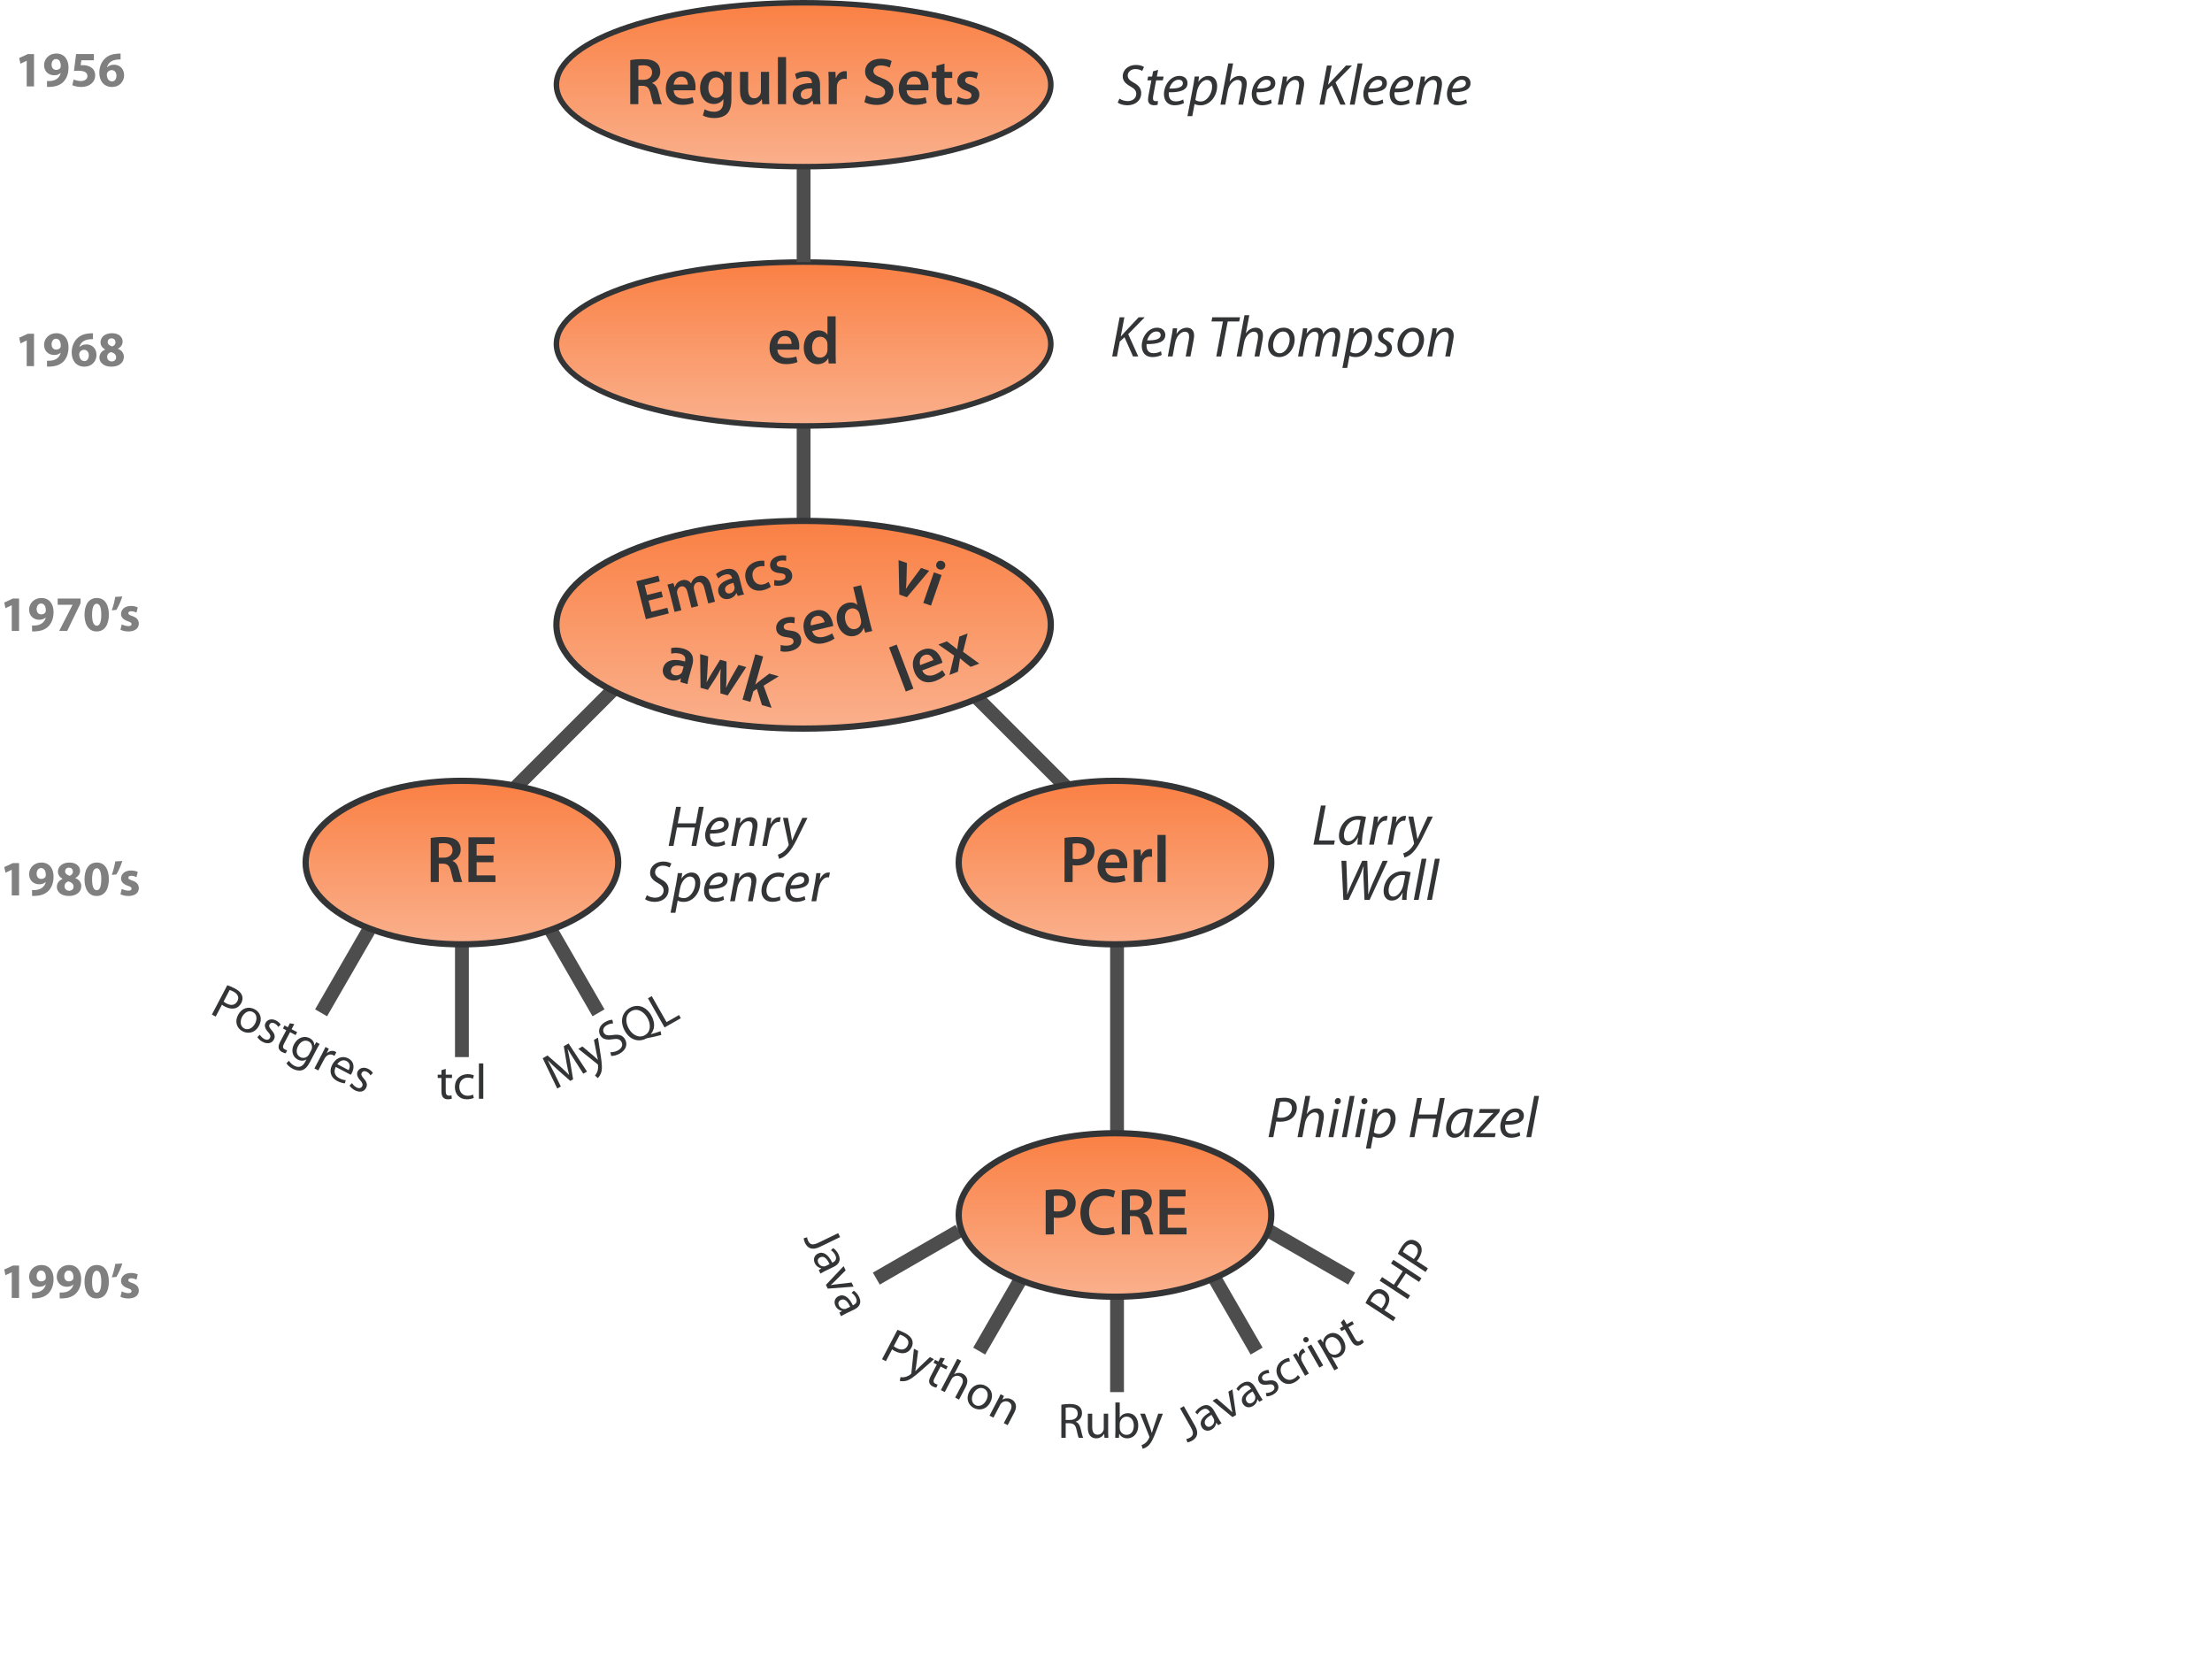 <?xml version="1.0" encoding="utf-8"?>
<!-- Generator: Adobe Illustrator 14.0.0, SVG Export Plug-In . SVG Version: 6.00 Build 43363)  -->
<!DOCTYPE svg PUBLIC "-//W3C//DTD SVG 1.1//EN" "http://www.w3.org/Graphics/SVG/1.1/DTD/svg11.dtd">
<svg version="1.1" id="Layer_1" xmlns="http://www.w3.org/2000/svg" xmlns:xlink="http://www.w3.org/1999/xlink" x="0px" y="0px"
	 width="800px" height="600px" viewBox="0 0 800 600" enable-background="new 0 0 800 600" xml:space="preserve">
<g>
	<path fill="#333435" d="M303.14,445.986l0.69,1.426l-7.31,3.537c-2.901,1.403-4.482,0.408-5.392-1.472
		c-0.259-0.534-0.452-1.223-0.47-1.633l1.245-0.362c0.028,0.348,0.134,0.814,0.37,1.302c0.612,1.265,1.532,1.719,3.671,0.684
		L303.14,445.986z"/>
	<path fill="#333435" d="M298.565,459.599c-0.681,0.329-1.33,0.685-1.825,1.024l-0.62-1.281l0.934-0.592l-0.023-0.049
		c-0.828-0.14-1.787-0.716-2.328-1.834c-0.769-1.588-0.042-2.939,1.093-3.488c1.896-0.918,3.749,0.266,5.199,3.305l0.162-0.078
		c0.632-0.307,1.729-1.057,0.937-2.652c-0.361-0.745-0.94-1.405-1.58-1.776l0.799-0.787c0.719,0.452,1.457,1.275,1.936,2.265
		c1.161,2.398-0.194,3.773-1.75,4.526L298.565,459.599z M300.021,457.194c-0.721-1.571-1.851-3.205-3.374-2.469
		c-0.94,0.455-1.064,1.274-0.719,1.987c0.502,1.037,1.472,1.389,2.247,1.294c0.186-0.03,0.355-0.092,0.485-0.155L300.021,457.194z"
		/>
	<path fill="#333435" d="M305.845,459.434l-3.647,3.665c-0.604,0.612-1.15,1.138-1.72,1.612l0.023,0.049
		c0.734-0.136,1.493-0.223,2.347-0.315l5.13-0.603l0.721,1.492l-9.334,0.715l-0.659-1.36l6.402-6.777L305.845,459.434z"/>
	<path fill="#333435" d="M306.02,475.008c-0.681,0.329-1.33,0.685-1.826,1.023l-0.62-1.281l0.934-0.591l-0.023-0.048
		c-0.828-0.142-1.787-0.718-2.328-1.835c-0.769-1.589-0.042-2.94,1.093-3.489c1.896-0.917,3.749,0.268,5.199,3.305l0.162-0.078
		c0.632-0.306,1.729-1.056,0.936-2.651c-0.361-0.746-0.94-1.405-1.58-1.776l0.8-0.788c0.719,0.453,1.457,1.276,1.936,2.265
		c1.16,2.399-0.194,3.774-1.75,4.527L306.02,475.008z M307.476,472.604c-0.72-1.571-1.851-3.204-3.374-2.468
		c-0.939,0.455-1.063,1.274-0.719,1.987c0.502,1.037,1.472,1.389,2.246,1.294c0.186-0.03,0.355-0.093,0.485-0.155L307.476,472.604z"
		/>
</g>
<g>
	<path fill="#333435" d="M426.771,509.339l1.377-0.784l4.018,7.059c1.595,2.801,0.708,4.444-1.107,5.479
		c-0.516,0.294-1.188,0.531-1.598,0.578l-0.444-1.218c0.345-0.051,0.805-0.188,1.273-0.456c1.221-0.695,1.612-1.645,0.437-3.709
		L426.771,509.339z"/>
	<path fill="#333435" d="M440.66,512.993c0.374,0.657,0.771,1.281,1.143,1.753l-1.235,0.704l-0.652-0.894l-0.047,0.027
		c-0.084,0.835-0.595,1.83-1.675,2.444c-1.533,0.872-2.932,0.238-3.555-0.856c-1.043-1.83,0.016-3.758,2.949-5.409l-0.089-0.156
		c-0.347-0.609-1.169-1.653-2.71-0.757c-0.72,0.41-1.339,1.031-1.666,1.694l-0.839-0.745c0.403-0.747,1.175-1.539,2.13-2.082
		c2.315-1.318,3.778-0.059,4.633,1.443L440.66,512.993z M438.163,511.7c-1.521,0.824-3.074,2.062-2.237,3.532
		c0.519,0.906,1.344,0.976,2.031,0.584c1.002-0.57,1.287-1.562,1.142-2.328c-0.043-0.184-0.115-0.35-0.188-0.475L438.163,511.7z"/>
	<path fill="#333435" d="M440.007,505.739l3.901,3.395c0.649,0.562,1.211,1.072,1.724,1.609l0.047-0.027
		c-0.185-0.724-0.321-1.475-0.473-2.319l-0.942-5.078l1.439-0.82l1.338,9.267l-1.314,0.748l-7.189-5.935L440.007,505.739z"/>
	<path fill="#333435" d="M455.535,504.524c0.375,0.656,0.771,1.28,1.144,1.754l-1.235,0.703l-0.652-0.894l-0.047,0.027
		c-0.084,0.835-0.595,1.83-1.675,2.443c-1.533,0.873-2.932,0.239-3.555-0.855c-1.042-1.83,0.016-3.758,2.949-5.408l-0.089-0.156
		c-0.348-0.61-1.17-1.654-2.71-0.758c-0.719,0.41-1.339,1.031-1.666,1.694l-0.839-0.745c0.403-0.747,1.175-1.539,2.13-2.082
		c2.315-1.318,3.778-0.059,4.634,1.443L455.535,504.524z M453.039,503.231c-1.521,0.823-3.074,2.062-2.236,3.531
		c0.518,0.907,1.344,0.977,2.031,0.584c1.001-0.569,1.287-1.562,1.141-2.327c-0.043-0.184-0.115-0.35-0.188-0.475L453.039,503.231z"
		/>
	<path fill="#333435" d="M457.808,503.79c0.564,0.01,1.445-0.117,2.134-0.51c0.985-0.562,1.18-1.313,0.813-1.955
		c-0.374-0.657-0.961-0.778-2.177-0.584c-1.662,0.283-2.722-0.087-3.239-0.994c-0.694-1.221-0.263-2.792,1.349-3.71
		c0.768-0.438,1.557-0.616,2.114-0.582l0.241,1.188c-0.404-0.018-1.104,0.027-1.808,0.43c-0.813,0.463-0.984,1.182-0.664,1.745
		c0.355,0.625,0.955,0.657,2.163,0.487c1.574-0.255,2.638,0.012,3.278,1.138c0.767,1.346,0.252,2.882-1.516,3.889
		c-0.829,0.472-1.722,0.688-2.431,0.68L457.808,503.79z"/>
	<path fill="#333435" d="M470.23,498.211c-0.263,0.377-0.908,1.097-1.927,1.676c-2.284,1.301-4.651,0.6-5.971-1.718
		c-1.328-2.331-0.702-4.945,1.77-6.354c0.813-0.464,1.649-0.671,2.142-0.681l0.283,1.228c-0.427,0.016-1.05,0.121-1.801,0.549
		c-1.736,0.988-1.937,2.822-1.046,4.387c0.998,1.753,2.738,2.191,4.241,1.336c0.782-0.444,1.192-0.928,1.485-1.321L470.23,498.211z"
		/>
	<path fill="#333435" d="M469.025,492.351c-0.509-0.893-0.96-1.649-1.408-2.327l1.205-0.687l0.918,1.466l0.047-0.025
		c-0.235-1.213,0.245-2.335,1.168-2.861c0.141-0.08,0.26-0.127,0.394-0.182l0.739,1.299c-0.159,0.048-0.3,0.128-0.487,0.234
		c-0.971,0.553-1.249,1.664-0.849,2.805c0.076,0.205,0.193,0.449,0.318,0.668l2.298,4.037l-1.377,0.783L469.025,492.351z"/>
	<path fill="#333435" d="M473.179,484.038c0.269,0.47,0.152,1.033-0.395,1.344c-0.501,0.285-1.044,0.099-1.312-0.372
		c-0.268-0.47-0.146-1.058,0.37-1.351C472.345,483.374,472.904,483.553,473.179,484.038z M477.168,494.613l-4.312-7.574l1.377-0.784
		l4.312,7.574L477.168,494.613z"/>
	<path fill="#333435" d="M477.925,487.429c-0.553-0.971-1.028-1.734-1.471-2.438l1.221-0.695l0.818,1.255l0.031-0.019
		c0.021-1.234,0.626-2.283,1.861-2.986c1.848-1.051,4.105-0.287,5.406,1.998c1.55,2.723,0.642,5.021-1.143,6.037
		c-1.001,0.57-2.128,0.631-3.009,0.139l-0.031,0.019l2.343,4.114l-1.361,0.775L477.925,487.429z M480.435,488.672
		c0.116,0.203,0.238,0.382,0.385,0.527c0.794,0.812,1.997,0.997,2.981,0.436c1.455-0.828,1.624-2.498,0.636-4.234
		c-0.854-1.502-2.394-2.348-3.849-1.519c-0.938,0.534-1.456,1.699-1.119,2.874c0.053,0.198,0.12,0.429,0.218,0.603L480.435,488.672z
		"/>
	<path fill="#333435" d="M486.043,477.13l1.033,1.814l1.972-1.122l0.597,1.048l-1.972,1.123l2.326,4.084
		c0.533,0.938,1.103,1.319,1.869,0.883c0.375-0.214,0.576-0.37,0.744-0.549l0.659,1.013c-0.213,0.246-0.582,0.58-1.113,0.884
		c-0.643,0.365-1.283,0.439-1.815,0.268c-0.616-0.209-1.156-0.792-1.664-1.686l-2.352-4.131l-1.174,0.668l-0.598-1.049l1.174-0.667
		l-0.802-1.408L486.043,477.13z"/>
</g>
<g>
	<path fill="#333435" d="M383.855,508.021c0.792-0.145,1.944-0.253,3.007-0.253c1.674,0,2.772,0.324,3.511,0.99
		c0.594,0.54,0.954,1.368,0.954,2.323c0,1.584-1.009,2.646-2.269,3.078v0.055c0.918,0.324,1.477,1.188,1.764,2.448
		c0.396,1.692,0.685,2.862,0.938,3.331h-1.621c-0.198-0.36-0.468-1.387-0.792-2.898c-0.36-1.675-1.026-2.305-2.449-2.358h-1.476
		v5.258h-1.566L383.855,508.021L383.855,508.021z M385.422,513.55h1.603c1.674,0,2.736-0.919,2.736-2.305
		c0-1.566-1.134-2.252-2.791-2.252c-0.756,0-1.278,0.055-1.548,0.127V513.55z"/>
	<path fill="#333435" d="M400.778,517.601c0,0.919,0.018,1.712,0.071,2.396h-1.403l-0.091-1.422h-0.036
		c-0.396,0.701-1.332,1.62-2.881,1.62c-1.368,0-3.007-0.774-3.007-3.817v-5.096h1.585v4.808c0,1.657,0.521,2.791,1.944,2.791
		c1.062,0,1.8-0.738,2.089-1.458c0.09-0.217,0.145-0.505,0.145-0.811v-5.33h1.585V517.601L400.778,517.601z"/>
	<path fill="#333435" d="M403.403,507.212h1.565v5.473h0.037c0.559-0.972,1.566-1.584,2.971-1.584c2.179,0,3.691,1.802,3.691,4.431
		c0,3.113-1.98,4.663-3.926,4.663c-1.26,0-2.271-0.486-2.937-1.62h-0.034l-0.091,1.422h-1.352c0.037-0.594,0.072-1.477,0.072-2.25
		v-10.534H403.403z M404.969,516.502c0,0.198,0.02,0.396,0.072,0.576c0.289,1.099,1.225,1.854,2.377,1.854
		c1.674,0,2.646-1.35,2.646-3.349c0-1.747-0.9-3.241-2.61-3.241c-1.062,0-2.071,0.756-2.396,1.945
		c-0.053,0.197-0.09,0.414-0.09,0.666L404.969,516.502L404.969,516.502z"/>
	<path fill="#333435" d="M414.095,511.28l1.892,5.149c0.216,0.576,0.433,1.261,0.575,1.781h0.036
		c0.162-0.521,0.343-1.188,0.56-1.818l1.729-5.112h1.674l-2.377,6.212c-1.135,2.989-1.907,4.501-2.987,5.456
		c-0.793,0.666-1.55,0.936-1.945,1.008l-0.396-1.314c0.396-0.126,0.92-0.378,1.388-0.772c0.433-0.343,0.955-0.955,1.333-1.767
		c0.07-0.161,0.126-0.286,0.126-0.377s-0.036-0.217-0.126-0.414l-3.205-8.03L414.095,511.28L414.095,511.28z"/>
</g>
<g>
	<path fill="#333435" d="M324.576,480.956c0.728,0.24,1.654,0.604,2.771,1.188c1.37,0.722,2.207,1.566,2.544,2.476
		c0.306,0.812,0.263,1.785-0.239,2.742c-0.511,0.973-1.199,1.588-2.035,1.86c-1.159,0.388-2.548,0.166-3.903-0.545
		c-0.415-0.217-0.789-0.436-1.065-0.682l-2.26,4.305l-1.387-0.729L324.576,480.956z M323.243,486.866
		c0.261,0.237,0.627,0.471,1.089,0.713c1.674,0.879,3.129,0.586,3.891-0.865c0.753-1.436,0.093-2.656-1.421-3.451
		c-0.605-0.317-1.093-0.512-1.365-0.573L323.243,486.866z"/>
	<path fill="#333435" d="M332.057,488.585l-0.72,5.438c-0.077,0.61-0.203,1.315-0.318,1.846l0.032,0.018
		c0.386-0.387,0.854-0.893,1.339-1.352l3.908-3.726l1.482,0.779l-4.992,4.396c-2.394,2.121-3.782,3.1-5.182,3.44
		c-1.011,0.224-1.806,0.109-2.19-0.01l0.26-1.348c0.409,0.071,0.989,0.092,1.588-0.043c0.541-0.103,1.288-0.4,2-0.941
		c0.139-0.111,0.245-0.197,0.287-0.277s0.068-0.207,0.081-0.424l0.895-8.602L332.057,488.585z"/>
	<path fill="#333435" d="M341.714,491.296l-0.971,1.848l2.009,1.056l-0.561,1.067l-2.008-1.055l-2.185,4.162
		c-0.502,0.955-0.516,1.641,0.266,2.051c0.382,0.201,0.623,0.285,0.863,0.33l-0.497,1.103c-0.321-0.048-0.802-0.177-1.344-0.462
		c-0.654-0.344-1.062-0.844-1.205-1.385c-0.157-0.631,0.044-1.399,0.521-2.311l2.209-4.207l-1.195-0.629l0.561-1.068l1.195,0.629
		l0.753-1.436L341.714,491.296z"/>
	<path fill="#333435" d="M346.22,491.423l1.402,0.736l-2.535,4.83l0.031,0.018c0.433-0.281,0.976-0.465,1.532-0.477
		c0.54-0.021,1.11,0.094,1.635,0.369c1.036,0.545,2.36,2.053,0.971,4.698l-2.41,4.593l-1.403-0.736l2.327-4.435
		c0.652-1.241,0.734-2.521-0.589-3.217c-0.908-0.477-1.945-0.207-2.609,0.4c-0.188,0.166-0.313,0.363-0.447,0.619l-2.444,4.655
		l-1.403-0.735L346.22,491.423z"/>
	<path fill="#333435" d="M358.165,507.13c-1.498,2.854-4.143,3.051-5.993,2.08c-2.073-1.088-2.896-3.473-1.615-5.912
		c1.348-2.565,3.849-3.186,5.969-2.072C358.742,502.39,359.395,504.786,358.165,507.13z M352.017,504.003
		c-0.887,1.691-0.601,3.469,0.771,4.188c1.339,0.702,3.004-0.029,3.917-1.769c0.686-1.307,0.894-3.291-0.763-4.162
		C354.299,501.399,352.779,502.554,352.017,504.003z"/>
	<path fill="#333435" d="M360.827,506.351c0.427-0.812,0.746-1.459,1.033-2.12l1.244,0.651l-0.59,1.316l0.031,0.018
		c0.76-0.518,2.028-0.766,3.304-0.096c1.068,0.561,2.392,2.068,1.002,4.715l-2.41,4.592l-1.403-0.735l2.335-4.449
		c0.652-1.242,0.734-2.521-0.589-3.217c-0.908-0.478-1.969-0.199-2.635,0.446c-0.155,0.144-0.312,0.365-0.438,0.604l-2.435,4.641
		l-1.403-0.735L360.827,506.351z"/>
</g>
<g>
	<path fill="#333435" d="M493.855,471.261c0.309-0.701,0.763-1.588,1.454-2.643c0.851-1.294,1.772-2.045,2.71-2.291
		c0.838-0.227,1.803-0.088,2.705,0.506c0.919,0.603,1.462,1.348,1.653,2.205c0.273,1.19-0.082,2.553-0.922,3.832
		c-0.257,0.392-0.51,0.743-0.781,0.994l4.063,2.668l-0.86,1.311L493.855,471.261z M499.607,473.163
		c0.262-0.236,0.528-0.578,0.815-1.016c1.037-1.58,0.887-3.058-0.481-3.956c-1.355-0.891-2.636-0.353-3.574,1.078
		c-0.375,0.572-0.616,1.037-0.704,1.304L499.607,473.163z"/>
	<path fill="#333435" d="M499.849,461.866l4.244,2.787l3.224-4.906l-4.245-2.787l0.87-1.324l10.145,6.66l-0.869,1.325l-4.757-3.122
		l-3.222,4.906l4.756,3.122l-0.869,1.324l-10.145-6.66L499.849,461.866z"/>
	<path fill="#333435" d="M505.551,453.444c0.311-0.701,0.764-1.588,1.455-2.642c0.851-1.295,1.772-2.045,2.71-2.292
		c0.838-0.226,1.803-0.087,2.705,0.505c0.919,0.604,1.463,1.35,1.654,2.206c0.271,1.192-0.082,2.554-0.922,3.832
		c-0.259,0.393-0.511,0.743-0.782,0.995l4.062,2.668l-0.858,1.31L505.551,453.444z M511.303,455.348
		c0.264-0.236,0.529-0.578,0.816-1.015c1.037-1.58,0.887-3.058-0.483-3.957c-1.354-0.889-2.634-0.352-3.571,1.079
		c-0.375,0.571-0.617,1.038-0.705,1.304L511.303,455.348z"/>
</g>
<line fill="none" stroke="#4D4D4D" stroke-width="5" x1="403.992" y1="468.976" x2="403.992" y2="503.474"/>
<line fill="none" stroke="#4D4D4D" stroke-width="5" x1="371.387" y1="458.767" x2="354.137" y2="488.643"/>
<line fill="none" stroke="#4D4D4D" stroke-width="5" x1="346.809" y1="445.178" x2="316.932" y2="462.427"/>
<line fill="none" stroke="#4D4D4D" stroke-width="5" x1="437.227" y1="458.767" x2="454.476" y2="488.642"/>
<line fill="none" stroke="#4D4D4D" stroke-width="5" x1="458.975" y1="445.178" x2="488.851" y2="462.426"/>
<line fill="none" stroke="#4D4D4D" stroke-width="5" x1="403.992" y1="341.524" x2="403.992" y2="409.843"/>
<g>
	<path fill="#333435" d="M461.46,397.312c0.776-0.188,1.911-0.313,3.065-0.313c1.364,0,2.666,0.336,3.465,1.092
		c0.672,0.608,1.027,1.448,1.027,2.562c0,1.574-0.775,2.919-1.699,3.694c-1.093,0.925-2.688,1.345-4.283,1.345
		c-0.547,0-1.008-0.041-1.449-0.104l-1.07,5.669h-1.723L461.46,397.312z M461.86,404.116c0.481,0.104,0.901,0.146,1.405,0.146
		c2.395,0,3.989-1.489,3.989-3.483c0-1.701-1.196-2.373-2.812-2.373c-0.693,0-1.219,0.062-1.533,0.146L461.86,404.116z"/>
	<path fill="#333435" d="M469.273,411.255l2.835-14.907h1.741l-1.26,6.53h0.042c0.86-1.239,2.101-2.016,3.632-2.016
		c1.155,0,2.521,0.691,2.521,2.729c0,0.525-0.062,1.197-0.168,1.701l-1.133,5.963h-1.743l1.134-5.879
		c0.062-0.357,0.126-0.84,0.126-1.406c0-0.924-0.44-1.659-1.575-1.659c-1.344,0-3.044,1.575-3.464,3.844l-0.944,5.102
		L469.273,411.255L469.273,411.255z"/>
	<path fill="#333435" d="M480.487,411.255l1.953-10.162h1.721l-1.933,10.162H480.487z M482.754,398.279
		c0.021-0.672,0.525-1.177,1.134-1.177c0.63,0,1.05,0.463,1.05,1.093c-0.021,0.691-0.504,1.176-1.196,1.176
		C483.132,399.371,482.754,398.909,482.754,398.279z"/>
	<path fill="#333435" d="M485.317,411.255l2.834-14.907h1.741l-2.834,14.907H485.317z"/>
	<path fill="#333435" d="M490.104,411.255l1.953-10.162h1.723l-1.933,10.162H490.104z M492.372,398.279
		c0.021-0.672,0.525-1.177,1.135-1.177c0.629,0,1.049,0.463,1.049,1.093c-0.021,0.691-0.504,1.176-1.195,1.176
		C492.75,399.371,492.372,398.909,492.372,398.279z"/>
	<path fill="#333435" d="M494.01,415.412l2.037-10.708c0.23-1.238,0.44-2.604,0.566-3.633h1.596l-0.273,1.932h0.043
		c0.902-1.344,2.246-2.141,3.652-2.141c2.185,0,3.107,1.805,3.107,3.674c0,3.59-2.562,6.949-5.941,6.949
		c-1.07,0-1.785-0.23-2.184-0.461h-0.042l-0.819,4.388H494.01L494.01,415.412z M496.866,409.554
		c0.462,0.357,1.112,0.567,1.953,0.567c2.246,0,4.114-2.792,4.114-5.459c0-1.071-0.463-2.353-1.952-2.353
		c-1.365,0-3.065,1.555-3.591,4.409L496.866,409.554z"/>
	<path fill="#333435" d="M514.252,397.104l-1.133,5.964h6.508l1.135-5.964h1.742l-2.688,14.151h-1.742l1.238-6.656h-6.488
		l-1.26,6.656h-1.742l2.688-14.151H514.252z"/>
	<path fill="#333435" d="M529.667,411.255c0-0.608,0.104-1.574,0.229-2.625h-0.041c-1.092,2.121-2.498,2.855-3.946,2.855
		c-1.808,0-2.919-1.429-2.919-3.359c0-3.548,2.604-7.264,7.033-7.264c0.986,0,2.036,0.168,2.75,0.377l-1.05,5.312
		c-0.336,1.765-0.462,3.569-0.42,4.703L529.667,411.255L529.667,411.255z M530.8,402.395c-0.23-0.084-0.607-0.146-1.196-0.146
		c-2.646,0-4.809,2.729-4.809,5.563c0,1.135,0.398,2.246,1.742,2.246c1.449,0,3.171-1.889,3.675-4.598L530.8,402.395z"/>
	<path fill="#333435" d="M533.049,410.185l4.935-5.502c0.86-0.943,1.428-1.469,2.12-2.1v-0.062h-5.206l0.293-1.428h7.286
		l-0.231,1.154l-4.85,5.418c-0.925,0.986-1.471,1.512-2.101,2.1l-0.021,0.062h5.647l-0.294,1.428h-7.769L533.049,410.185z"/>
	<path fill="#333435" d="M549.827,410.688c-0.756,0.421-1.995,0.798-3.359,0.798c-2.688,0-3.862-1.849-3.862-4.095
		c0-3.064,2.268-6.528,5.543-6.528c1.932,0,2.979,1.153,2.979,2.624c0,2.667-3.002,3.358-6.76,3.296
		c-0.084,0.44-0.021,1.387,0.209,1.932c0.398,0.924,1.219,1.365,2.268,1.365c1.197,0,2.101-0.357,2.73-0.693L549.827,410.688z
		 M547.895,402.227c-1.658,0-2.897,1.616-3.339,3.213c2.751,0.043,4.893-0.337,4.893-1.933
		C549.448,402.688,548.819,402.227,547.895,402.227z"/>
	<path fill="#333435" d="M552.032,411.255l2.835-14.907h1.743l-2.835,14.907H552.032z"/>
</g>
<linearGradient id="SVGID_1_" gradientUnits="userSpaceOnUse" x1="399.255" y1="125.026" x2="399.255" y2="184.158" gradientTransform="matrix(1 0 0 -1 4 594)">
	<stop  offset="0" style="stop-color:#FAB08C"/>
	<stop  offset="1" style="stop-color:#FA8044"/>
</linearGradient>
<ellipse fill="url(#SVGID_1_)" stroke="#333435" stroke-width="2.252" cx="403.255" cy="439.409" rx="56.528" ry="29.566"/>
<g>
	<path fill="#333435" d="M378.187,430.492c1.08-0.192,2.544-0.337,4.512-0.337c2.161,0,3.721,0.456,4.752,1.319
		c0.96,0.792,1.584,2.064,1.584,3.576c0,1.536-0.48,2.784-1.368,3.648c-1.2,1.177-3.024,1.752-5.112,1.752
		c-0.552,0-1.032-0.023-1.44-0.119v6.12h-2.928V430.492z M381.115,438.004c0.384,0.12,0.84,0.146,1.44,0.146
		c2.208,0,3.552-1.104,3.552-2.978c0-1.8-1.248-2.736-3.289-2.736c-0.816,0-1.392,0.072-1.704,0.146v5.423H381.115z"/>
	<path fill="#333435" d="M403.196,445.997c-0.696,0.336-2.232,0.72-4.201,0.72c-5.136,0-8.256-3.216-8.256-8.16
		c0-5.329,3.721-8.545,8.664-8.545c1.944,0,3.312,0.408,3.912,0.721l-0.623,2.353c-0.77-0.336-1.85-0.624-3.168-0.624
		c-3.29,0-5.666,2.064-5.666,5.952c0,3.576,2.063,5.833,5.64,5.833c1.177,0,2.425-0.24,3.217-0.576L403.196,445.997z"/>
	<path fill="#333435" d="M405.715,430.516c1.127-0.216,2.76-0.359,4.464-0.359c2.328,0,3.889,0.385,4.993,1.297
		c0.887,0.744,1.393,1.872,1.393,3.264c0,2.089-1.417,3.505-2.952,4.032v0.072c1.176,0.433,1.872,1.561,2.256,3.12
		c0.528,2.017,0.96,3.889,1.271,4.513h-3.022c-0.24-0.48-0.648-1.8-1.08-3.816c-0.48-2.111-1.226-2.784-2.904-2.832h-1.488v6.648
		h-2.928L405.715,430.516L405.715,430.516z M408.643,437.645h1.752c1.992,0,3.218-1.057,3.218-2.663
		c0-1.754-1.226-2.594-3.146-2.594c-0.936,0-1.536,0.072-1.824,0.146V437.645L408.643,437.645z"/>
	<path fill="#333435" d="M428.418,439.276h-6.096v4.753h6.815v2.424h-9.77v-16.178h9.409v2.425h-6.456v4.176h6.096L428.418,439.276
		L428.418,439.276z"/>
</g>
<g>
	<path fill="#808080" d="M4.25,460.136H4.213l-2.233,1.062l-0.45-2.054l3.115-1.438h2.25v11.703H4.25V460.136z"/>
	<path fill="#808080" d="M11.592,467.446c0.36,0.036,0.648,0.018,1.188,0c0.846-0.055,1.692-0.287,2.305-0.721
		c0.774-0.521,1.278-1.296,1.476-2.179l-0.036-0.018c-0.522,0.539-1.296,0.846-2.359,0.846c-1.98,0-3.637-1.369-3.637-3.655
		s1.837-4.213,4.412-4.213c3.007,0,4.429,2.306,4.429,5.042c0,2.448-0.774,4.213-2.053,5.4c-1.116,1.009-2.665,1.549-4.483,1.621
		c-0.45,0.036-0.936,0.018-1.242,0V467.446z M13.249,461.56c0,1.009,0.559,1.871,1.657,1.871c0.756,0,1.278-0.342,1.53-0.756
		c0.09-0.18,0.126-0.358,0.126-0.701c0.018-1.242-0.45-2.467-1.729-2.467C13.915,459.507,13.249,460.335,13.249,461.56z"/>
	<path fill="#808080" d="M21.583,467.446c0.36,0.036,0.648,0.018,1.188,0c0.846-0.055,1.692-0.287,2.305-0.721
		c0.774-0.521,1.278-1.296,1.476-2.179l-0.036-0.018c-0.522,0.539-1.296,0.846-2.359,0.846c-1.98,0-3.637-1.369-3.637-3.655
		s1.837-4.213,4.412-4.213c3.007,0,4.429,2.306,4.429,5.042c0,2.448-0.774,4.213-2.053,5.4c-1.116,1.009-2.665,1.549-4.483,1.621
		c-0.45,0.036-0.936,0.018-1.242,0V467.446z M23.239,461.56c0,1.009,0.559,1.871,1.657,1.871c0.756,0,1.278-0.342,1.53-0.756
		c0.09-0.18,0.126-0.358,0.126-0.701c0.018-1.242-0.45-2.467-1.729-2.467C23.905,459.507,23.239,460.335,23.239,461.56z"/>
	<path fill="#808080" d="M39.369,463.503c0,3.603-1.458,6.104-4.43,6.104c-3.024,0-4.357-2.721-4.375-6.032
		c0-3.402,1.422-6.067,4.447-6.067C38.126,457.508,39.369,460.298,39.369,463.503z M33.301,463.575c0,2.684,0.648,3.961,1.692,3.961
		c1.062,0,1.639-1.332,1.639-3.996c0-2.594-0.558-3.962-1.657-3.962C33.985,459.578,33.301,460.839,33.301,463.575z"/>
	<path fill="#808080" d="M44.245,456.95c-0.558,1.746-1.332,3.51-2.161,4.86l-1.656,0.162c0.54-1.549,1.008-3.276,1.26-4.861
		L44.245,456.95z"/>
	<path fill="#808080" d="M44.046,467.032c0.504,0.307,1.548,0.647,2.358,0.647c0.828,0,1.17-0.27,1.17-0.721
		c0-0.468-0.27-0.684-1.278-1.025c-1.836-0.612-2.539-1.604-2.521-2.646c0-1.657,1.405-2.899,3.583-2.899
		c1.026,0,1.927,0.252,2.467,0.522l-0.468,1.891c-0.396-0.217-1.17-0.505-1.909-0.505c-0.667,0-1.044,0.271-1.044,0.702
		s0.342,0.648,1.422,1.026c1.675,0.575,2.359,1.439,2.377,2.72c0,1.656-1.278,2.862-3.799,2.862c-1.152,0-2.179-0.271-2.845-0.631
		L44.046,467.032z"/>
</g>
<line fill="none" stroke="#4D4D4D" stroke-width="5" x1="352.282" y1="251.309" x2="388.057" y2="287.084"/>
<linearGradient id="SVGID_2_" gradientUnits="userSpaceOnUse" x1="399.255" y1="252.475" x2="399.255" y2="311.607" gradientTransform="matrix(1 0 0 -1 4 594)">
	<stop  offset="0" style="stop-color:#FAB08C"/>
	<stop  offset="1" style="stop-color:#FA8044"/>
</linearGradient>
<ellipse fill="url(#SVGID_2_)" stroke="#333435" stroke-width="2.252" cx="403.255" cy="311.959" rx="56.528" ry="29.566"/>
<g>
	<path fill="#333435" d="M477.721,291.318h1.742l-2.414,12.64h5.711l-0.294,1.513h-7.433L477.721,291.318z"/>
	<path fill="#333435" d="M490.929,305.471c0-0.609,0.104-1.574,0.231-2.625h-0.043c-1.092,2.12-2.498,2.854-3.947,2.854
		c-1.805,0-2.918-1.429-2.918-3.359c0-3.548,2.604-7.264,7.033-7.264c0.986,0,2.037,0.168,2.751,0.377l-1.05,5.312
		c-0.336,1.765-0.462,3.569-0.42,4.703h-1.638V305.471z M492.062,296.609c-0.229-0.084-0.608-0.147-1.196-0.147
		c-2.646,0-4.809,2.73-4.809,5.563c0,1.135,0.399,2.246,1.743,2.246c1.448,0,3.17-1.889,3.674-4.598L492.062,296.609z"/>
	<path fill="#333435" d="M495.172,305.471l1.238-6.552c0.23-1.322,0.398-2.666,0.504-3.611h1.533
		c-0.084,0.714-0.168,1.428-0.273,2.205h0.063c0.65-1.387,1.743-2.436,3.106-2.436c0.168,0,0.356,0.021,0.504,0.041l-0.336,1.723
		c-0.126-0.021-0.294-0.043-0.482-0.043c-1.513,0-2.855,1.827-3.296,4.199l-0.841,4.473L495.172,305.471L495.172,305.471z"/>
	<path fill="#333435" d="M501.85,305.471l1.238-6.552c0.231-1.322,0.399-2.666,0.504-3.611h1.533
		c-0.084,0.714-0.168,1.428-0.273,2.205h0.063c0.651-1.387,1.743-2.436,3.106-2.436c0.168,0,0.356,0.021,0.505,0.041l-0.337,1.723
		c-0.125-0.021-0.294-0.043-0.482-0.043c-1.512,0-2.855,1.827-3.296,4.199l-0.84,4.473L501.85,305.471L501.85,305.471z"/>
	<path fill="#333435" d="M511.153,295.308l1.008,5.459c0.229,1.176,0.355,1.932,0.461,2.688h0.043
		c0.272-0.65,0.566-1.365,1.092-2.498l2.604-5.648h1.848l-3.822,7.727c-1.092,2.185-2.12,3.969-3.506,5.333
		c-1.134,1.155-2.373,1.638-2.938,1.764l-0.441-1.512c0.441-0.147,1.176-0.42,1.869-0.966c0.692-0.525,1.428-1.345,1.974-2.353
		c0.084-0.168,0.084-0.272,0.042-0.462l-2.037-9.532L511.153,295.308L511.153,295.308z"/>
	<path fill="#333435" d="M485.848,325.47l-0.692-14.15h1.764l0.294,8.481c0.063,1.827,0.021,2.792,0,3.695h0.042
		c0.336-0.924,0.693-1.848,1.47-3.591l3.928-8.587h1.848l0.293,8.146c0.063,1.848,0.063,3.065,0.043,3.989h0.041
		c0.42-1.218,0.84-2.353,1.387-3.633l3.801-8.503h1.826l-6.551,14.15h-1.848l-0.357-8.041c-0.084-1.659-0.062-2.457,0.042-4.074
		h-0.062c-0.461,1.345-0.84,2.437-1.429,3.718l-3.968,8.397h-1.87V325.47z"/>
	<path fill="#333435" d="M507.079,325.47c0-0.608,0.104-1.573,0.229-2.625h-0.042c-1.092,2.121-2.499,2.855-3.946,2.855
		c-1.807,0-2.919-1.428-2.919-3.359c0-3.548,2.604-7.264,7.033-7.264c0.987,0,2.036,0.168,2.751,0.377l-1.051,5.312
		c-0.336,1.765-0.461,3.569-0.42,4.703L507.079,325.47L507.079,325.47z M508.211,316.609c-0.229-0.084-0.608-0.147-1.196-0.147
		c-2.646,0-4.808,2.73-4.808,5.564c0,1.134,0.398,2.246,1.742,2.246c1.449,0,3.17-1.89,3.674-4.599L508.211,316.609z"/>
	<path fill="#333435" d="M511.321,325.47l2.835-14.907h1.743l-2.835,14.907H511.321z"/>
	<path fill="#333435" d="M516.129,325.47l2.835-14.907h1.743l-2.835,14.907H516.129z"/>
</g>
<g>
	<path fill="#333435" d="M385.003,303.04c1.08-0.19,2.544-0.336,4.512-0.336c2.161,0,3.721,0.457,4.753,1.319
		c0.96,0.793,1.584,2.064,1.584,3.576c0,1.537-0.48,2.785-1.368,3.648c-1.2,1.176-3.024,1.752-5.112,1.752
		c-0.552,0-1.032-0.023-1.44-0.119v6.12h-2.928L385.003,303.04L385.003,303.04z M387.931,310.554c0.384,0.119,0.84,0.145,1.44,0.145
		c2.208,0,3.553-1.104,3.553-2.977c0-1.801-1.248-2.735-3.289-2.735c-0.816,0-1.392,0.07-1.704,0.144V310.554z"/>
	<path fill="#333435" d="M399.788,313.985c0.071,2.111,1.703,3.023,3.6,3.023c1.368,0,2.328-0.216,3.24-0.528l0.432,2.018
		c-1.008,0.433-2.398,0.744-4.079,0.744c-3.792,0-6.024-2.329-6.024-5.905c0-3.24,1.968-6.288,5.713-6.288
		c3.792,0,5.04,3.12,5.04,5.688c0,0.553-0.048,0.983-0.096,1.248H399.788L399.788,313.985z M404.923,311.921
		c0.024-1.08-0.456-2.854-2.424-2.854c-1.824,0-2.593,1.655-2.712,2.854H404.923z"/>
	<path fill="#333435" d="M410.083,311.081c0-1.584-0.023-2.736-0.096-3.769h2.544l0.12,2.207h0.071
		c0.576-1.631,1.943-2.472,3.217-2.472c0.287,0,0.455,0.024,0.695,0.072v2.761c-0.264-0.049-0.526-0.072-0.889-0.072
		c-1.393,0-2.375,0.889-2.64,2.232c-0.049,0.264-0.071,0.575-0.071,0.887v6.073h-2.953L410.083,311.081L410.083,311.081z"/>
	<path fill="#333435" d="M418.625,301.96h2.953v17.042h-2.953V301.96z"/>
</g>
<line fill="none" stroke="#4D4D4D" stroke-width="5" x1="167.059" y1="341.524" x2="167.059" y2="382.312"/>
<g>
	<path fill="#333435" d="M208.066,383.83c-0.915-1.426-2.024-3.157-2.765-4.456l-0.031,0.019c0.32,1.436,0.654,3.006,0.951,4.764
		l1.051,6.177l-1.033,0.588l-4.58-4.042c-1.356-1.218-2.529-2.332-3.539-3.414l-0.031,0.019c0.717,1.332,1.636,3.129,2.451,4.777
		l2.292,4.684l-1.298,0.739l-5.269-10.966l1.736-0.988l4.704,4.076c1.177,1.051,2.18,2.013,3.086,2.946l0.031-0.018
		c-0.324-1.226-0.607-2.597-0.896-4.193l-1.026-6.17l1.736-0.989l6.662,10.173l-1.346,0.767L208.066,383.83z"/>
	<path fill="#333435" d="M210.643,378.468l4.191,3.54c0.473,0.395,0.999,0.882,1.382,1.265l0.032-0.019
		c-0.118-0.534-0.291-1.202-0.415-1.855l-1.028-5.3l1.455-0.829l1.008,6.575c0.493,3.158,0.569,4.855,0.102,6.221
		c-0.358,0.971-0.882,1.578-1.19,1.838l-0.994-0.946c0.281-0.306,0.61-0.783,0.821-1.359c0.206-0.511,0.357-1.301,0.285-2.19
		c-0.018-0.179-0.033-0.313-0.078-0.393c-0.044-0.078-0.138-0.17-0.313-0.298l-6.759-5.393L210.643,378.468z"/>
	<path fill="#333435" d="M220.751,380.545c0.833,0.044,1.879-0.157,2.817-0.691c1.393-0.794,1.788-1.991,1.183-3.057
		c-0.553-0.97-1.446-1.229-3.172-0.949c-2.078,0.354-3.658,0.053-4.496-1.419c-0.935-1.643-0.269-3.639,1.781-4.806
		c1.063-0.605,2.005-0.81,2.61-0.802l0.257,1.325c-0.444-0.018-1.318,0.087-2.272,0.63c-1.439,0.819-1.498,1.991-1.088,2.712
		c0.562,0.984,1.479,1.104,3.255,0.841c2.175-0.327,3.558,0.025,4.439,1.574c0.927,1.628,0.548,3.729-1.94,5.145
		c-1.017,0.58-2.306,0.898-3.083,0.844L220.751,380.545z"/>
	<path fill="#333435" d="M239.163,374.312c-1.639,0.436-3.271,0.806-4.732,1.077c-0.279,0.056-0.526,0.094-0.73,0.209
		c-2.573,1.341-5.752,0.705-7.693-2.707c-1.924-3.379-1.113-6.721,1.734-8.342c2.88-1.64,6.006-0.478,7.779,2.638
		c1.55,2.722,1.277,5.155-0.118,6.778l0.035,0.062c1.2-0.33,2.485-0.73,3.466-1.082L239.163,374.312z M234.125,368.084
		c-1.211-2.128-3.544-3.68-5.782-2.406c-2.3,1.311-2.215,4.079-0.915,6.364c1.283,2.253,3.653,3.576,5.812,2.348
		C235.399,373.16,235.488,370.478,234.125,368.084z"/>
	<path fill="#333435" d="M234.338,361.042l1.377-0.784l5.354,9.404l4.507-2.565l0.65,1.144l-5.884,3.35L234.338,361.042z"/>
</g>
<g>
	<path fill="#333435" d="M82.201,356.319c0.729,0.239,1.655,0.604,2.771,1.19c1.371,0.719,2.208,1.564,2.544,2.476
		c0.307,0.811,0.263,1.784-0.239,2.739c-0.51,0.974-1.2,1.589-2.034,1.861c-1.16,0.389-2.548,0.166-3.904-0.545
		c-0.414-0.217-0.789-0.434-1.065-0.682l-2.259,4.305l-1.388-0.728L82.201,356.319z M80.868,362.229
		c0.261,0.238,0.626,0.472,1.089,0.716c1.674,0.879,3.13,0.584,3.891-0.865c0.753-1.437,0.093-2.656-1.422-3.453
		c-0.605-0.316-1.093-0.512-1.365-0.574L80.868,362.229z"/>
	<path fill="#333435" d="M93.701,370.897c-1.498,2.854-4.143,3.051-5.993,2.079c-2.072-1.088-2.896-3.471-1.615-5.909
		c1.347-2.568,3.848-3.187,5.968-2.072C94.278,366.157,94.931,368.554,93.701,370.897z M87.553,367.772
		c-0.887,1.688-0.6,3.467,0.771,4.188c1.339,0.703,3.004-0.029,3.917-1.768c0.686-1.308,0.895-3.293-0.763-4.162
		C89.835,365.167,88.315,366.321,87.553,367.772z"/>
	<path fill="#333435" d="M93.963,374.228c0.296,0.48,0.879,1.152,1.58,1.521c1.005,0.527,1.742,0.283,2.085-0.369
		c0.352-0.67,0.138-1.229-0.682-2.147c-1.135-1.246-1.396-2.339-0.91-3.265c0.653-1.244,2.208-1.729,3.851-0.865
		c0.781,0.41,1.358,0.978,1.63,1.466l-0.87,0.844c-0.203-0.351-0.618-0.914-1.336-1.289c-0.829-0.437-1.526-0.191-1.827,0.381
		c-0.335,0.639-0.039,1.16,0.756,2.086c1.063,1.189,1.414,2.228,0.812,3.375c-0.72,1.371-2.29,1.767-4.092,0.82
		c-0.845-0.443-1.509-1.076-1.884-1.68L93.963,374.228z"/>
	<path fill="#333435" d="M106.432,370.382l-0.971,1.851l2.009,1.055l-0.561,1.068L104.9,373.3l-2.184,4.16
		c-0.502,0.957-0.516,1.641,0.266,2.051c0.382,0.201,0.623,0.287,0.863,0.332l-0.498,1.103c-0.321-0.047-0.801-0.179-1.343-0.463
		c-0.654-0.343-1.062-0.843-1.205-1.386c-0.157-0.631,0.044-1.399,0.521-2.309l2.209-4.209l-1.195-0.627l0.561-1.068l1.195,0.627
		l0.753-1.434L106.432,370.382z"/>
	<path fill="#333435" d="M112.095,384.112c-0.938,1.785-1.864,2.66-2.958,2.961c-1.125,0.285-2.335-0.045-3.307-0.558
		c-0.925-0.483-1.829-1.243-2.232-1.983l0.919-0.9c0.334,0.604,0.981,1.31,1.937,1.812c1.436,0.752,2.881,0.557,3.91-1.404
		l0.443-0.846l-0.032-0.019c-0.791,0.5-1.937,0.631-3.133,0.004c-1.912-1.004-2.431-3.352-1.309-5.485
		c1.373-2.615,3.848-3.187,5.634-2.248c1.339,0.701,1.697,1.764,1.713,2.586l0.032,0.016l0.658-1.139l1.243,0.653
		c-0.332,0.517-0.683,1.146-1.168,2.07L112.095,384.112z M112.549,379.837c0.126-0.24,0.219-0.455,0.247-0.664
		c0.181-0.963-0.138-1.983-1.174-2.526c-1.339-0.703-2.891-0.074-3.828,1.711c-0.795,1.516-0.675,3.186,0.824,3.971
		c0.877,0.461,1.942,0.328,2.698-0.414c0.205-0.197,0.379-0.451,0.505-0.689L112.549,379.837z"/>
	<path fill="#333435" d="M116.501,381.097c0.477-0.907,0.871-1.698,1.2-2.44l1.228,0.645l-0.74,1.564l0.048,0.024
		c0.895-0.852,2.099-1.055,3.039-0.561c0.144,0.076,0.247,0.149,0.366,0.231l-0.694,1.324c-0.126-0.106-0.27-0.184-0.461-0.283
		c-0.988-0.52-2.075-0.153-2.819,0.798c-0.131,0.176-0.273,0.405-0.39,0.629l-2.159,4.112l-1.403-0.735L116.501,381.097z"/>
	<path fill="#333435" d="M121.439,385.864c-0.964,1.914-0.179,3.321,1.24,4.067c1.004,0.527,1.718,0.679,2.346,0.724l-0.272,1.139
		c-0.612-0.037-1.615-0.217-2.842-0.861c-2.375-1.248-2.966-3.569-1.744-5.897s3.547-3.426,5.795-2.244
		c2.535,1.33,2.034,3.873,1.289,5.291c-0.15,0.287-0.275,0.486-0.392,0.629L121.439,385.864z M126.08,387.021
		c0.476-0.869,0.821-2.457-0.757-3.285c-1.435-0.754-2.719,0.219-3.341,1.133L126.08,387.021z"/>
	<path fill="#333435" d="M127.304,391.729c0.296,0.48,0.879,1.152,1.581,1.521c1.004,0.527,1.742,0.283,2.085-0.369
		c0.352-0.67,0.137-1.229-0.683-2.147c-1.135-1.246-1.396-2.339-0.91-3.265c0.652-1.244,2.209-1.729,3.852-0.865
		c0.78,0.41,1.357,0.978,1.63,1.466l-0.871,0.844c-0.202-0.351-0.618-0.914-1.335-1.289c-0.829-0.437-1.526-0.191-1.828,0.381
		c-0.334,0.639-0.039,1.16,0.756,2.086c1.064,1.189,1.414,2.228,0.811,3.375c-0.72,1.371-2.29,1.767-4.091,0.82
		c-0.846-0.443-1.509-1.076-1.884-1.68L127.304,391.729z"/>
</g>
<line fill="none" stroke="#4D4D4D" stroke-width="5" x1="133.372" y1="336.419" x2="116.122" y2="366.295"/>
<line fill="none" stroke="#4D4D4D" stroke-width="5" x1="199.212" y1="336.419" x2="216.461" y2="366.294"/>
<line fill="none" stroke="#4D4D4D" stroke-width="5" x1="224.891" y1="246.314" x2="183.785" y2="287.421"/>
<linearGradient id="SVGID_3_" gradientUnits="userSpaceOnUse" x1="163.06" y1="252.475" x2="163.06" y2="311.607" gradientTransform="matrix(1 0 0 -1 4 594)">
	<stop  offset="0" style="stop-color:#FAB08C"/>
	<stop  offset="1" style="stop-color:#FA8044"/>
</linearGradient>
<ellipse fill="url(#SVGID_3_)" stroke="#333435" stroke-width="2.252" cx="167.06" cy="311.959" rx="56.528" ry="29.566"/>
<g>
	<path fill="#333435" d="M161.201,386.577v2.088h2.269v1.207h-2.269v4.699c0,1.08,0.306,1.691,1.188,1.691
		c0.432,0,0.685-0.036,0.918-0.107l0.072,1.207c-0.306,0.106-0.792,0.216-1.405,0.216c-0.738,0-1.333-0.253-1.71-0.667
		c-0.432-0.485-0.612-1.26-0.612-2.286v-4.753h-1.35v-1.207h1.35v-1.62L161.201,386.577z"/>
	<path fill="#333435" d="M171.354,397.073c-0.414,0.199-1.333,0.505-2.503,0.505c-2.629,0-4.339-1.782-4.339-4.447
		c0-2.683,1.836-4.646,4.682-4.646c0.936,0,1.764,0.233,2.197,0.468l-0.36,1.206c-0.378-0.197-0.972-0.414-1.836-0.414
		c-1.999,0-3.079,1.495-3.079,3.295c0,2.018,1.296,3.26,3.025,3.26c0.9,0,1.495-0.217,1.945-0.414L171.354,397.073z"/>
	<path fill="#333435" d="M173.207,384.597h1.584v12.783h-1.584V384.597z"/>
</g>
<g>
	<path fill="#333435" d="M246.257,291.798l-1.134,5.963h6.509l1.134-5.963h1.743l-2.688,14.151h-1.743l1.239-6.655h-6.488
		l-1.26,6.655h-1.743l2.688-14.151H246.257z"/>
	<path fill="#333435" d="M262.258,305.382c-0.756,0.42-1.995,0.8-3.359,0.8c-2.688,0-3.863-1.849-3.863-4.096
		c0-3.065,2.268-6.53,5.543-6.53c1.932,0,2.981,1.155,2.981,2.625c0,2.667-3.002,3.359-6.761,3.297
		c-0.084,0.439-0.021,1.385,0.21,1.932c0.399,0.924,1.218,1.363,2.268,1.363c1.197,0,2.1-0.355,2.729-0.691L262.258,305.382z
		 M260.327,296.921c-1.659,0-2.897,1.617-3.338,3.213c2.75,0.041,4.892-0.336,4.892-1.932
		C261.88,297.383,261.25,296.921,260.327,296.921z"/>
	<path fill="#333435" d="M264.464,305.949l1.344-7.202c0.231-1.133,0.378-2.12,0.483-2.96h1.554l-0.252,1.995h0.042
		c0.903-1.428,2.289-2.227,3.758-2.227c1.218,0,2.583,0.693,2.583,2.814c0,0.461-0.084,1.092-0.189,1.637l-1.134,5.942h-1.722
		l1.113-5.879c0.063-0.399,0.126-0.86,0.126-1.302c0-1.008-0.399-1.764-1.596-1.764c-1.239,0-3.002,1.49-3.464,4.011l-0.924,4.935
		L264.464,305.949L264.464,305.949z"/>
	<path fill="#333435" d="M275.678,305.949l1.239-6.551c0.231-1.323,0.399-2.667,0.504-3.611h1.533
		c-0.084,0.714-0.168,1.428-0.273,2.204h0.063c0.651-1.385,1.743-2.436,3.107-2.436c0.168,0,0.357,0.021,0.504,0.043l-0.336,1.721
		c-0.126-0.021-0.294-0.041-0.483-0.041c-1.512,0-2.855,1.826-3.296,4.199l-0.84,4.473H275.678L275.678,305.949z"/>
	<path fill="#333435" d="M284.98,295.787l1.008,5.459c0.231,1.176,0.357,1.932,0.462,2.688h0.042
		c0.273-0.65,0.567-1.363,1.092-2.498l2.604-5.647h1.848l-3.821,7.728c-1.092,2.184-2.121,3.968-3.506,5.332
		c-1.134,1.154-2.373,1.639-2.939,1.765l-0.441-1.513c0.441-0.146,1.176-0.42,1.869-0.966c0.693-0.523,1.428-1.344,1.974-2.352
		c0.084-0.168,0.084-0.272,0.042-0.462l-2.037-9.532L284.98,295.787L284.98,295.787z"/>
	<path fill="#333435" d="M233.941,323.766c0.777,0.524,1.827,0.903,3.002,0.903c1.596,0,3.065-0.945,3.065-2.646
		c0-1.05-0.588-1.849-2.079-2.646c-1.806-0.987-2.813-2.121-2.813-3.633c0-2.541,2.184-4.157,4.787-4.157
		c1.386,0,2.415,0.399,2.897,0.735l-0.63,1.428c-0.441-0.273-1.323-0.672-2.457-0.672c-1.743,0-2.792,1.154-2.792,2.309
		c0,1.155,0.714,1.808,2.205,2.625c1.743,0.945,2.688,2.059,2.688,3.802c0,2.436-1.911,4.366-5.102,4.366
		c-1.407-0.021-2.813-0.463-3.401-0.986L233.941,323.766z"/>
	<path fill="#333435" d="M242.53,330.106l2.037-10.708c0.231-1.239,0.441-2.604,0.567-3.633h1.596l-0.273,1.933h0.042
		c0.903-1.345,2.247-2.144,3.653-2.144c2.184,0,3.107,1.808,3.107,3.676c0,3.591-2.562,6.949-5.942,6.949
		c-1.071,0-1.785-0.23-2.184-0.463h-0.042l-0.819,4.39H242.53z M245.386,324.249c0.462,0.356,1.113,0.566,1.953,0.566
		c2.247,0,4.115-2.793,4.115-5.459c0-1.07-0.462-2.353-1.953-2.353c-1.365,0-3.065,1.554-3.59,4.409L245.386,324.249z"/>
	<path fill="#333435" d="M261.849,325.382c-0.756,0.42-1.995,0.799-3.359,0.799c-2.688,0-3.863-1.848-3.863-4.095
		c0-3.064,2.268-6.53,5.543-6.53c1.932,0,2.981,1.155,2.981,2.625c0,2.666-3.002,3.359-6.761,3.297
		c-0.084,0.44-0.021,1.386,0.21,1.933c0.399,0.924,1.218,1.364,2.268,1.364c1.197,0,2.1-0.356,2.729-0.692L261.849,325.382z
		 M259.917,316.921c-1.659,0-2.897,1.617-3.338,3.213c2.75,0.041,4.892-0.336,4.892-1.932
		C261.471,317.383,260.841,316.921,259.917,316.921z"/>
	<path fill="#333435" d="M264.055,325.949l1.344-7.202c0.231-1.133,0.378-2.12,0.483-2.96h1.554l-0.252,1.995h0.042
		c0.903-1.429,2.289-2.228,3.758-2.228c1.218,0,2.583,0.693,2.583,2.814c0,0.461-0.084,1.092-0.189,1.637l-1.134,5.942h-1.722
		l1.113-5.879c0.063-0.399,0.126-0.86,0.126-1.303c0-1.008-0.399-1.764-1.596-1.764c-1.239,0-3.002,1.49-3.464,4.01l-0.924,4.936
		L264.055,325.949L264.055,325.949z"/>
	<path fill="#333435" d="M282.239,325.529c-0.525,0.271-1.575,0.63-2.939,0.63c-2.625,0-3.905-1.765-3.905-3.926
		c0-3.466,2.562-6.656,6.215-6.656c0.945,0,1.806,0.272,2.121,0.44l-0.504,1.386c-0.399-0.188-0.966-0.377-1.722-0.377
		c-2.646,0-4.304,2.604-4.304,4.996c0,1.639,0.861,2.709,2.52,2.709c1.05,0,1.827-0.314,2.352-0.566L282.239,325.529z"/>
	<path fill="#333435" d="M291.269,325.382c-0.756,0.42-1.995,0.799-3.359,0.799c-2.688,0-3.863-1.848-3.863-4.095
		c0-3.064,2.268-6.53,5.543-6.53c1.932,0,2.981,1.155,2.981,2.625c0,2.666-3.002,3.359-6.761,3.297
		c-0.084,0.44-0.021,1.386,0.21,1.933c0.399,0.924,1.218,1.364,2.268,1.364c1.197,0,2.1-0.356,2.729-0.692L291.269,325.382z
		 M289.337,316.921c-1.659,0-2.897,1.617-3.338,3.213c2.75,0.041,4.892-0.336,4.892-1.932
		C290.891,317.383,290.261,316.921,289.337,316.921z"/>
	<path fill="#333435" d="M293.475,325.949l1.239-6.551c0.231-1.323,0.399-2.667,0.504-3.611h1.533
		c-0.084,0.714-0.168,1.428-0.273,2.204h0.063c0.651-1.385,1.743-2.437,3.107-2.437c0.168,0,0.357,0.021,0.504,0.043l-0.336,1.722
		c-0.126-0.021-0.294-0.041-0.483-0.041c-1.512,0-2.855,1.826-3.296,4.198l-0.84,4.473H293.475L293.475,325.949z"/>
</g>
<g>
	<path fill="#333435" d="M155.768,303.064c1.128-0.215,2.76-0.358,4.464-0.358c2.328,0,3.888,0.384,4.993,1.296
		c0.888,0.744,1.392,1.872,1.392,3.265c0,2.089-1.416,3.505-2.952,4.032v0.071c1.176,0.433,1.873,1.561,2.256,3.121
		c0.528,2.016,0.96,3.889,1.272,4.512h-3.024c-0.24-0.479-0.648-1.8-1.08-3.815c-0.48-2.111-1.224-2.783-2.904-2.832h-1.488v6.647
		h-2.928L155.768,303.064L155.768,303.064z M158.696,310.194h1.752c1.992,0,3.216-1.057,3.216-2.664
		c0-1.753-1.224-2.593-3.144-2.593c-0.936,0-1.536,0.072-1.824,0.145V310.194z"/>
	<path fill="#333435" d="M178.472,311.827h-6.097v4.752h6.816v2.424h-9.769v-16.177h9.409v2.424h-6.457v4.177h6.097L178.472,311.827
		L178.472,311.827z"/>
</g>
<g>
	<path fill="#808080" d="M4.25,314.575H4.214l-2.233,1.062l-0.45-2.053l3.115-1.441h2.25v11.704H4.25V314.575z"/>
	<path fill="#808080" d="M11.593,321.886c0.36,0.035,0.648,0.019,1.188,0c0.846-0.055,1.692-0.289,2.305-0.721
		c0.774-0.522,1.278-1.297,1.476-2.179l-0.036-0.02c-0.522,0.541-1.296,0.848-2.359,0.848c-1.98,0-3.637-1.368-3.637-3.655
		s1.837-4.213,4.412-4.213c3.007,0,4.429,2.305,4.429,5.041c0,2.448-0.774,4.213-2.053,5.401c-1.116,1.008-2.665,1.548-4.483,1.62
		c-0.45,0.036-0.936,0.02-1.242,0V321.886z M13.249,315.997c0,1.008,0.559,1.873,1.657,1.873c0.756,0,1.278-0.342,1.53-0.756
		c0.09-0.182,0.126-0.361,0.126-0.703c0.018-1.242-0.45-2.467-1.729-2.467C13.916,313.944,13.249,314.772,13.249,315.997z"/>
	<path fill="#808080" d="M22.646,317.815c-1.135-0.595-1.693-1.549-1.693-2.574c0-1.98,1.783-3.295,4.124-3.295
		c2.737,0,3.871,1.584,3.871,3.007c0,1.009-0.54,1.999-1.71,2.575v0.053c1.152,0.434,2.161,1.405,2.161,2.899
		c0,2.125-1.783,3.564-4.501,3.564c-2.971,0-4.339-1.675-4.339-3.26c0-1.404,0.81-2.376,2.089-2.935v-0.035H22.646z M26.606,320.696
		c0-1.025-0.774-1.64-1.836-1.927c-0.9,0.253-1.422,0.9-1.422,1.746c-0.018,0.847,0.63,1.64,1.656,1.64
		C25.958,322.155,26.606,321.524,26.606,320.696z M23.545,315.151c0,0.792,0.702,1.296,1.639,1.584
		c0.63-0.181,1.188-0.757,1.188-1.478c0-0.738-0.415-1.458-1.422-1.458C24.014,313.801,23.545,314.431,23.545,315.151z"/>
	<path fill="#808080" d="M39.369,317.942c0,3.601-1.458,6.104-4.43,6.104c-3.024,0-4.357-2.719-4.375-6.031
		c0-3.403,1.422-6.067,4.447-6.067C38.126,311.946,39.369,314.737,39.369,317.942z M33.301,318.015c0,2.683,0.648,3.961,1.692,3.961
		c1.062,0,1.639-1.333,1.639-3.997c0-2.593-0.558-3.962-1.657-3.962C33.985,314.017,33.301,315.276,33.301,318.015z"/>
	<path fill="#808080" d="M44.245,311.388c-0.558,1.746-1.332,3.513-2.161,4.861l-1.656,0.162c0.54-1.549,1.008-3.277,1.26-4.861
		L44.245,311.388z"/>
	<path fill="#808080" d="M44.047,321.472c0.504,0.306,1.548,0.647,2.358,0.647c0.828,0,1.17-0.271,1.17-0.72
		c0-0.47-0.27-0.686-1.278-1.027c-1.836-0.611-2.539-1.603-2.521-2.646c0-1.655,1.405-2.897,3.583-2.897
		c1.026,0,1.927,0.252,2.467,0.521l-0.468,1.892c-0.396-0.216-1.17-0.504-1.909-0.504c-0.667,0-1.044,0.27-1.044,0.703
		c0,0.432,0.342,0.646,1.422,1.024c1.675,0.576,2.359,1.44,2.377,2.719c0,1.656-1.278,2.863-3.799,2.863
		c-1.152,0-2.179-0.27-2.845-0.631L44.047,321.472z"/>
</g>
<g display="none">
	<path display="inline" d="M573.19,217.701v-0.536h2.108c0.435,0,0.742,0.083,0.928,0.25c0.185,0.167,0.276,0.385,0.276,0.655
		c0,0.264-0.093,0.479-0.276,0.646c-0.186,0.167-0.493,0.25-0.928,0.25h-0.308v6.557c0,0.633-0.134,1.185-0.399,1.657
		c-0.268,0.472-0.676,0.877-1.227,1.217s-1.172,0.51-1.863,0.51h-2.039c-0.434,0-0.742-0.083-0.928-0.25
		c-0.184-0.167-0.276-0.382-0.276-0.646c0-0.27,0.094-0.488,0.276-0.655c0.186-0.167,0.494-0.25,0.928-0.25h1.986
		c0.551,0,0.979-0.149,1.283-0.448c0.304-0.299,0.457-0.677,0.457-1.134v-0.879c-0.398,0.258-0.806,0.451-1.218,0.58
		c-0.413,0.129-0.837,0.193-1.271,0.193c-1.225,0-2.25-0.409-3.076-1.226s-1.239-1.827-1.239-3.028c0-1.207,0.413-2.219,1.239-3.037
		s1.853-1.226,3.076-1.226c0.457,0,0.892,0.066,1.306,0.198C572.42,217.231,572.815,217.432,573.19,217.701z M573.181,221.155
		c0-0.662-0.245-1.236-0.732-1.723c-0.49-0.486-1.077-0.729-1.763-0.729c-0.687,0-1.273,0.243-1.764,0.729
		c-0.49,0.486-0.732,1.061-0.732,1.723c0,0.668,0.244,1.244,0.732,1.727c0.489,0.483,1.077,0.725,1.764,0.725
		c0.686,0,1.271-0.242,1.763-0.725C572.936,222.399,573.181,221.823,573.181,221.155z"/>
	<path display="inline" d="M581.636,217.165v1.125c0.756-0.545,1.353-0.908,1.789-1.09c0.437-0.182,0.845-0.272,1.227-0.272
		c0.586,0,1.153,0.217,1.705,0.65c0.375,0.293,0.562,0.592,0.562,0.896c0,0.258-0.09,0.476-0.269,0.655
		c-0.18,0.179-0.395,0.268-0.646,0.268c-0.223,0-0.457-0.111-0.703-0.334s-0.466-0.334-0.659-0.334
		c-0.252,0-0.629,0.158-1.129,0.475c-0.502,0.316-1.127,0.791-1.877,1.424v2.716h2.566c0.434,0,0.742,0.083,0.928,0.25
		c0.184,0.167,0.276,0.385,0.276,0.655c0,0.264-0.094,0.479-0.276,0.646c-0.186,0.167-0.494,0.25-0.928,0.25h-5.44
		c-0.434,0-0.743-0.083-0.927-0.25c-0.186-0.167-0.277-0.385-0.277-0.655c0-0.264,0.093-0.479,0.277-0.646
		c0.184-0.167,0.493-0.25,0.927-0.25h1.072v-4.377h-0.65c-0.434,0-0.742-0.083-0.927-0.25c-0.186-0.167-0.277-0.385-0.277-0.655
		c0-0.264,0.093-0.479,0.277-0.646s0.493-0.25,0.927-0.25L581.636,217.165L581.636,217.165z"/>
	<path display="inline" d="M597.333,222.069h-7.392c0.188,0.469,0.52,0.847,0.998,1.134c0.477,0.287,1.122,0.431,1.938,0.431
		c0.668,0,1.556-0.144,2.663-0.431c0.457-0.117,0.772-0.176,0.949-0.176c0.239,0,0.441,0.085,0.605,0.255
		c0.164,0.17,0.246,0.384,0.246,0.642c0,0.234-0.088,0.434-0.264,0.598c-0.234,0.217-0.807,0.423-1.714,0.62
		c-0.908,0.197-1.781,0.294-2.619,0.294c-1.441,0-2.595-0.407-3.458-1.222c-0.865-0.814-1.297-1.816-1.297-3.006
		c0-1.266,0.467-2.295,1.401-3.089s2.012-1.191,3.229-1.191c0.731,0,1.403,0.129,2.017,0.387c0.613,0.258,1.068,0.536,1.367,0.835
		c0.422,0.434,0.771,0.97,1.046,1.608c0.188,0.445,0.281,0.961,0.281,1.547v0.764H597.333z M595.338,220.268
		c-0.275-0.516-0.636-0.901-1.081-1.156c-0.444-0.255-0.976-0.382-1.591-0.382c-0.609,0-1.137,0.127-1.582,0.382
		c-0.445,0.255-0.809,0.64-1.09,1.156H595.338z"/>
	<path display="inline" d="M601.376,224.152v2.953h1.081c0.434,0,0.743,0.083,0.927,0.25c0.187,0.167,0.277,0.385,0.277,0.655
		c0,0.264-0.092,0.479-0.277,0.646c-0.184,0.167-0.493,0.25-0.927,0.25h-3.19c-0.434,0-0.741-0.083-0.928-0.25
		c-0.184-0.167-0.276-0.382-0.276-0.646c0-0.27,0.095-0.488,0.281-0.655c0.188-0.167,0.495-0.25,0.923-0.25h0.309v-8.139h-0.309
		c-0.434,0-0.741-0.083-0.928-0.25c-0.184-0.167-0.276-0.385-0.276-0.655c0-0.264,0.094-0.479,0.276-0.646
		c0.187-0.167,0.494-0.25,0.928-0.25h2.109v0.615c0.422-0.287,0.858-0.501,1.31-0.642c0.452-0.141,0.914-0.211,1.39-0.211
		c1.229,0,2.278,0.417,3.146,1.252s1.301,1.792,1.301,2.87c0,1.189-0.513,2.171-1.537,2.944c-0.855,0.645-1.819,0.967-2.893,0.967
		c-0.463,0-0.92-0.067-1.371-0.202C602.27,224.623,601.822,224.422,601.376,224.152z M606.72,221.059c0-0.252-0.1-0.573-0.299-0.962
		c-0.199-0.389-0.506-0.715-0.918-0.976c-0.414-0.261-0.898-0.391-1.455-0.391c-0.896,0-1.608,0.337-2.136,1.011
		c-0.357,0.463-0.536,0.908-0.536,1.336c0,0.48,0.256,0.948,0.77,1.402c0.513,0.454,1.146,0.681,1.902,0.681
		c0.762,0,1.397-0.226,1.907-0.677C606.465,222.032,606.72,221.557,606.72,221.059z"/>
</g>
<g display="none">
	<g display="inline">
		<line fill="none" stroke="#333435" stroke-width="2" x1="487.292" y1="221.146" x2="550.729" y2="221.146"/>
		<path fill="#333435" d="M559.178,221.146c-3.976,1.475-8.908,3.992-11.966,6.657l2.408-6.657l-2.408-6.657
			C550.27,217.153,555.203,219.671,559.178,221.146z"/>
	</g>
</g>
<g display="none">
	<path display="inline" d="M420.081,217.701v-0.536h2.109c0.434,0,0.741,0.083,0.928,0.25c0.184,0.167,0.275,0.385,0.275,0.655
		c0,0.264-0.093,0.479-0.275,0.646c-0.187,0.167-0.494,0.25-0.928,0.25h-0.309v6.557c0,0.633-0.134,1.185-0.398,1.657
		c-0.269,0.472-0.677,0.877-1.228,1.217s-1.172,0.51-1.863,0.51h-2.039c-0.434,0-0.741-0.083-0.928-0.25
		c-0.184-0.167-0.275-0.382-0.275-0.646c0-0.27,0.093-0.488,0.275-0.655c0.187-0.167,0.494-0.25,0.928-0.25h1.986
		c0.551,0,0.979-0.149,1.283-0.448c0.304-0.299,0.457-0.677,0.457-1.134v-0.879c-0.398,0.258-0.805,0.451-1.217,0.58
		c-0.414,0.129-0.837,0.193-1.271,0.193c-1.225,0-2.25-0.409-3.076-1.226c-0.825-0.817-1.238-1.827-1.238-3.028
		c0-1.207,0.413-2.219,1.238-3.037c0.826-0.818,1.853-1.226,3.076-1.226c0.457,0,0.893,0.066,1.307,0.198
		C419.311,217.231,419.706,217.432,420.081,217.701z M420.072,221.155c0-0.662-0.245-1.236-0.733-1.723
		c-0.49-0.486-1.077-0.729-1.763-0.729c-0.687,0-1.272,0.243-1.764,0.729c-0.487,0.486-0.732,1.061-0.732,1.723
		c0,0.668,0.245,1.244,0.732,1.727c0.49,0.483,1.077,0.725,1.764,0.725c0.686,0,1.271-0.242,1.763-0.725
		C419.827,222.399,420.072,221.823,420.072,221.155z"/>
	<path display="inline" d="M432.614,213.983l-5.774,12.445c-0.146,0.311-0.277,0.513-0.396,0.606
		c-0.152,0.123-0.337,0.185-0.555,0.185c-0.245,0-0.459-0.088-0.637-0.264c-0.18-0.176-0.269-0.375-0.269-0.598
		c0-0.158,0.069-0.39,0.211-0.694l5.792-12.437c0.146-0.311,0.274-0.513,0.387-0.606c0.158-0.123,0.343-0.185,0.554-0.185
		c0.246,0,0.457,0.086,0.633,0.259c0.177,0.173,0.265,0.371,0.265,0.593C432.825,213.447,432.754,213.679,432.614,213.983z"/>
	<path display="inline" d="M441.034,217.165l-0.237,1.125c0.879-0.551,1.554-0.916,2.026-1.094c0.471-0.179,0.896-0.268,1.277-0.268
		c0.517,0,0.971,0.16,1.362,0.479c0.393,0.319,0.589,0.611,0.589,0.875c0,0.287-0.116,0.545-0.347,0.773
		c-0.232,0.229-0.491,0.343-0.778,0.343c-0.223,0-0.434-0.111-0.633-0.334s-0.396-0.334-0.589-0.334
		c-0.217,0-0.568,0.123-1.055,0.369c-0.487,0.246-1.271,0.756-2.355,1.529l-0.571,2.716h2.559c0.403,0,0.677,0.062,0.816,0.185
		c0.141,0.123,0.211,0.299,0.211,0.527c0,0.363-0.173,0.665-0.519,0.905c-0.182,0.123-0.479,0.185-0.888,0.185h-5.449
		c-0.398,0-0.67-0.063-0.813-0.189c-0.143-0.126-0.215-0.3-0.215-0.523c0-0.363,0.17-0.662,0.51-0.896
		c0.188-0.129,0.489-0.193,0.905-0.193h1.081l0.923-4.377h-0.649c-0.398,0-0.671-0.062-0.817-0.189
		c-0.146-0.126-0.22-0.3-0.22-0.523c0-0.352,0.167-0.647,0.501-0.888c0.188-0.135,0.495-0.202,0.923-0.202L441.034,217.165
		L441.034,217.165z"/>
	<path display="inline" d="M455.685,222.069h-7.392c0.082,0.463,0.328,0.839,0.738,1.129c0.41,0.29,1.024,0.435,1.846,0.435
		c0.68,0,1.604-0.144,2.77-0.431c0.485-0.117,0.819-0.176,1.002-0.176c0.192,0,0.354,0.063,0.482,0.189s0.193,0.292,0.193,0.497
		c0,0.299-0.134,0.564-0.399,0.795c-0.268,0.231-0.896,0.444-1.886,0.637s-1.884,0.29-2.681,0.29c-1.254,0-2.224-0.315-2.904-0.945
		c-0.684-0.63-1.024-1.434-1.024-2.413c0-0.814,0.247-1.632,0.743-2.452c0.494-0.82,1.2-1.475,2.117-1.964
		c0.917-0.489,1.859-0.734,2.826-0.734c1.137,0,2.058,0.313,2.764,0.94c0.706,0.627,1.061,1.503,1.061,2.628
		c0,0.24-0.029,0.51-0.088,0.809L455.685,222.069z M454.068,220.268c-0.158-0.492-0.435-0.872-0.826-1.138
		c-0.393-0.266-0.896-0.4-1.512-0.4c-0.616,0-1.173,0.127-1.671,0.382c-0.498,0.255-0.939,0.64-1.326,1.156H454.068z"/>
	<path display="inline" d="M465.019,213.983l-5.773,12.445c-0.146,0.311-0.278,0.513-0.396,0.606
		c-0.151,0.123-0.337,0.185-0.554,0.185c-0.246,0-0.459-0.088-0.637-0.264c-0.18-0.176-0.27-0.375-0.27-0.598
		c0-0.158,0.07-0.39,0.211-0.694l5.792-12.437c0.146-0.311,0.275-0.513,0.388-0.606c0.158-0.123,0.343-0.185,0.554-0.185
		c0.246,0,0.457,0.086,0.633,0.259c0.176,0.173,0.265,0.371,0.265,0.593C465.23,213.447,465.16,213.679,465.019,213.983z"/>
	<path display="inline" d="M469.871,224.152v2.953h1.081c0.434,0,0.743,0.083,0.927,0.25c0.187,0.167,0.277,0.385,0.277,0.655
		c0,0.264-0.092,0.479-0.277,0.646c-0.184,0.167-0.493,0.25-0.927,0.25h-3.19c-0.434,0-0.742-0.083-0.928-0.25
		c-0.184-0.167-0.276-0.382-0.276-0.646c0-0.27,0.095-0.488,0.281-0.655c0.188-0.167,0.495-0.25,0.923-0.25h0.309v-8.139h-0.309
		c-0.434,0-0.742-0.083-0.928-0.25c-0.184-0.167-0.276-0.385-0.276-0.655c0-0.264,0.094-0.479,0.276-0.646
		c0.186-0.167,0.494-0.25,0.928-0.25h2.109v0.615c0.422-0.287,0.857-0.501,1.31-0.642c0.452-0.141,0.914-0.211,1.39-0.211
		c1.229,0,2.278,0.417,3.146,1.252s1.301,1.792,1.301,2.87c0,1.189-0.513,2.171-1.538,2.944c-0.854,0.645-1.818,0.967-2.892,0.967
		c-0.463,0-0.92-0.067-1.371-0.202C470.765,224.623,470.316,224.422,469.871,224.152z M475.214,221.059
		c0-0.252-0.1-0.573-0.299-0.962c-0.199-0.389-0.506-0.715-0.918-0.976c-0.414-0.261-0.898-0.391-1.455-0.391
		c-0.896,0-1.608,0.337-2.136,1.011c-0.357,0.463-0.536,0.908-0.536,1.336c0,0.48,0.256,0.948,0.77,1.402
		c0.513,0.454,1.146,0.681,1.902,0.681c0.762,0,1.397-0.226,1.907-0.677C474.959,222.032,475.214,221.557,475.214,221.059z"/>
</g>
<g>
	<path fill="#808080" d="M4.25,218.901H4.214l-2.233,1.062l-0.45-2.053l3.115-1.44h2.25v11.704H4.25V218.901z"/>
	<path fill="#808080" d="M11.593,226.212c0.36,0.036,0.648,0.018,1.188,0c0.846-0.054,1.692-0.288,2.305-0.72
		c0.774-0.522,1.278-1.296,1.476-2.179l-0.036-0.018c-0.522,0.54-1.296,0.846-2.359,0.846c-1.98,0-3.637-1.369-3.637-3.655
		c0-2.286,1.837-4.213,4.412-4.213c3.007,0,4.429,2.305,4.429,5.042c0,2.449-0.774,4.213-2.053,5.401
		c-1.116,1.008-2.665,1.548-4.483,1.621c-0.45,0.036-0.936,0.018-1.242,0V226.212z M13.249,220.324c0,1.008,0.559,1.872,1.657,1.872
		c0.756,0,1.278-0.342,1.53-0.756c0.09-0.18,0.126-0.36,0.126-0.702c0.018-1.243-0.45-2.467-1.729-2.467
		C13.916,218.271,13.249,219.1,13.249,220.324z"/>
	<path fill="#808080" d="M29.127,216.471v1.729l-4.825,9.975h-2.899l4.826-9.417v-0.036h-5.366v-2.251H29.127z"/>
	<path fill="#808080" d="M39.369,222.269c0,3.601-1.458,6.104-4.43,6.104c-3.024,0-4.357-2.719-4.375-6.032
		c0-3.403,1.422-6.068,4.447-6.068C38.126,216.273,39.369,219.063,39.369,222.269z M33.301,222.341c0,2.683,0.648,3.961,1.692,3.961
		c1.062,0,1.639-1.333,1.639-3.997c0-2.593-0.558-3.961-1.657-3.961C33.985,218.343,33.301,219.604,33.301,222.341z"/>
	<path fill="#808080" d="M44.245,215.715c-0.558,1.746-1.332,3.511-2.161,4.861l-1.656,0.162c0.54-1.549,1.008-3.277,1.26-4.862
		L44.245,215.715z"/>
	<path fill="#808080" d="M44.047,225.798c0.504,0.306,1.548,0.648,2.358,0.648c0.828,0,1.17-0.27,1.17-0.72
		c0-0.468-0.27-0.684-1.278-1.026c-1.836-0.612-2.539-1.603-2.521-2.646c0-1.657,1.405-2.899,3.583-2.899
		c1.026,0,1.927,0.252,2.467,0.522l-0.468,1.891c-0.396-0.216-1.17-0.504-1.909-0.504c-0.667,0-1.044,0.27-1.044,0.703
		c0,0.432,0.342,0.648,1.422,1.026c1.675,0.576,2.359,1.44,2.377,2.719c0,1.656-1.278,2.863-3.799,2.863
		c-1.152,0-2.179-0.27-2.845-0.63L44.047,225.798z"/>
</g>
<line fill="none" stroke="#4D4D4D" stroke-width="5" x1="290.639" y1="154.049" x2="290.639" y2="188.547"/>
<linearGradient id="SVGID_4_" gradientUnits="userSpaceOnUse" x1="286.638" y1="330.494" x2="286.638" y2="405.611" gradientTransform="matrix(1 0 0 -1 4 594)">
	<stop  offset="0" style="stop-color:#FAB08C"/>
	<stop  offset="1" style="stop-color:#FA8044"/>
</linearGradient>
<ellipse fill="url(#SVGID_4_)" stroke="#333435" stroke-width="2.252" cx="290.639" cy="225.947" rx="89.401" ry="37.559"/>
<g>
	<path fill="#333435" d="M249.233,244.669c-0.287,1.017-0.521,2.023-0.577,2.755l-2.564-0.723l0.144-1.306l-0.069-0.02
		c-0.917,0.688-2.271,0.98-3.75,0.563c-2.264-0.638-3.073-2.636-2.59-4.346c0.794-2.818,3.723-3.564,7.875-2.369l0.052-0.186
		c0.208-0.738,0.253-2.047-1.733-2.607c-1.109-0.312-2.362-0.292-3.261-0.021l-0.034-2.004c0.975-0.274,2.567-0.35,4.346,0.152
		c3.604,1.016,3.999,3.596,3.303,6.067L249.233,244.669z M247.249,241.093c-2.004-0.59-4.038-0.715-4.52,0.995
		c-0.313,1.109,0.26,1.818,1.162,2.072c1.155,0.326,2.172-0.186,2.677-0.916c0.128-0.188,0.187-0.396,0.245-0.604L247.249,241.093z"
		/>
	<path fill="#333435" d="M256.124,237.385l-0.284,5.431c-0.062,1.28-0.152,2.575-0.29,3.858l0.046,0.013
		c0.577-1.159,1.297-2.302,1.923-3.372l2.924-4.713l2.31,0.651l0.003,5.388c-0.024,1.414-0.069,2.724-0.161,4.02l0.046,0.013
		c0.507-1.179,1.129-2.325,1.801-3.557l2.654-4.639l2.795,0.788l-6.706,10.254l-2.634-0.742l-0.05-4.952
		c-0.015-1.276,0.031-2.41,0.161-3.845l-0.046-0.013c-0.645,1.313-1.234,2.346-1.871,3.362l-2.721,4.171l-2.657-0.749l-0.155-12.188
		L256.124,237.385z"/>
	<path fill="#333435" d="M273.164,247.523l0.046,0.014c0.401-0.361,0.861-0.756,1.249-1.069l3.771-2.853l3.419,0.964l-5.478,3.419
		l2.884,7.994l-3.488-0.983l-1.834-5.878l-1.267,0.865l-1.081,3.834l-2.842-0.801l4.624-16.402l2.842,0.801L273.164,247.523z"/>
</g>
<g>
	<path fill="#333435" d="M239.724,215.914l-5.171,1.305l1.018,4.031l5.782-1.459l0.519,2.056l-8.285,2.091l-3.464-13.721l7.98-2.014
		l0.519,2.056l-5.476,1.382l0.894,3.542l5.171-1.305L239.724,215.914z"/>
	<path fill="#333435" d="M242.213,214.354c-0.288-1.14-0.57-2.086-0.827-2.931l2.138-0.54l0.492,1.435l0.061-0.015
		c0.273-0.893,0.938-2.034,2.628-2.461c1.303-0.329,2.506,0.147,3.21,1.138l0.041-0.01c0.207-0.637,0.512-1.146,0.888-1.545
		c0.473-0.53,1.052-0.894,1.887-1.104c1.629-0.411,3.581,0.287,4.382,3.463l1.476,5.843l-2.443,0.617l-1.382-5.476
		c-0.416-1.649-1.233-2.482-2.434-2.179c-0.855,0.216-1.333,0.986-1.418,1.765c-0.024,0.245,0.018,0.581,0.089,0.866l1.501,5.944
		l-2.443,0.616l-1.449-5.74c-0.35-1.385-1.146-2.223-2.306-1.931c-0.937,0.237-1.383,1.129-1.458,1.862
		c-0.015,0.285,0.018,0.581,0.089,0.866l1.48,5.863l-2.443,0.617L242.213,214.354z"/>
	<path fill="#333435" d="M268.33,212.634c0.227,0.896,0.488,1.761,0.765,2.34l-2.26,0.571l-0.461-1.053l-0.062,0.016
		c-0.395,0.922-1.295,1.734-2.598,2.063c-1.994,0.504-3.479-0.66-3.859-2.166c-0.627-2.483,1.269-4.326,4.938-5.23l-0.041-0.163
		c-0.164-0.651-0.701-1.664-2.451-1.222c-0.979,0.247-1.918,0.809-2.482,1.406l-0.9-1.505c0.62-0.633,1.795-1.384,3.362-1.78
		c3.176-0.802,4.601,0.982,5.15,3.161L268.33,212.634z M265.266,210.787c-1.776,0.427-3.373,1.22-2.993,2.726
		c0.247,0.977,0.991,1.266,1.784,1.066c1.019-0.257,1.566-1.089,1.631-1.863c0.015-0.199-0.031-0.382-0.078-0.565L265.266,210.787z"
		/>
	<path fill="#333435" d="M278.79,212.203c-0.468,0.378-1.438,0.904-2.681,1.218c-3.095,0.781-5.613-0.705-6.389-3.779
		c-0.751-2.972,0.704-5.786,4.186-6.665c0.916-0.231,1.903-0.264,2.535-0.164l0.03,2.006c-0.458-0.101-1.095-0.135-1.991,0.091
		c-1.913,0.483-2.699,2.175-2.221,3.982c0.514,2.036,2.13,2.862,3.84,2.431c0.854-0.216,1.439-0.559,1.877-0.885L278.79,212.203z"/>
	<path fill="#333435" d="M280.034,209.745c0.637,0.208,1.813,0.322,2.709,0.096c1.1-0.277,1.47-0.869,1.306-1.521
		c-0.17-0.672-0.658-0.895-1.993-1.034c-2.099-0.163-3.16-1.021-3.458-2.202c-0.441-1.751,0.664-3.459,2.965-4.04
		c1.1-0.277,2.123-0.254,2.796-0.078l-0.067,1.879c-0.469-0.142-1.365-0.262-2.24-0.041c-0.896,0.226-1.271,0.798-1.117,1.408
		c0.159,0.631,0.699,0.798,2.08,0.947c1.971,0.174,3.016,0.885,3.406,2.345c0.457,1.812-0.618,3.469-3.244,4.132
		c-1.201,0.303-2.353,0.29-3.188,0.068L280.034,209.745z"/>
</g>
<g>
	<path fill="#333435" d="M282.358,233.257c0.725,0.248,2.068,0.397,3.096,0.153c1.261-0.299,1.693-0.97,1.516-1.717
		c-0.183-0.771-0.738-1.033-2.262-1.214c-2.396-0.22-3.596-1.218-3.917-2.573c-0.478-2.008,0.814-3.943,3.453-4.57
		c1.261-0.3,2.431-0.257,3.197-0.044l-0.106,2.147c-0.534-0.169-1.558-0.321-2.561-0.083c-1.028,0.244-1.467,0.891-1.301,1.592
		c0.173,0.724,0.788,0.923,2.363,1.116c2.25,0.23,3.434,1.059,3.856,2.735c0.494,2.078-0.762,3.956-3.774,4.671
		c-1.378,0.328-2.693,0.295-3.645,0.027L282.358,233.257z"/>
	<path fill="#333435" d="M293.716,228.215c0.558,2.039,2.356,2.548,4.201,2.11c1.331-0.316,2.216-0.748,3.03-1.263l0.887,1.862
		c-0.881,0.653-2.163,1.278-3.797,1.667c-3.69,0.876-6.4-0.873-7.228-4.352c-0.749-3.152,0.462-6.573,4.104-7.439
		c3.689-0.876,5.625,1.871,6.219,4.369c0.127,0.537,0.181,0.969,0.195,1.236L293.716,228.215z M298.236,225.02
		c-0.226-1.057-1.104-2.673-3.019-2.218c-1.775,0.421-2.139,2.21-1.979,3.406L298.236,225.02z"/>
	<path fill="#333435" d="M311.438,211.645l3.18,13.381c0.276,1.167,0.623,2.418,0.853,3.177l-2.545,0.605l-0.567-1.765l-0.047,0.011
		c-0.377,1.422-1.566,2.543-3.201,2.932c-2.732,0.649-5.43-1.152-6.262-4.655c-0.929-3.801,0.915-6.632,3.648-7.281
		c1.563-0.372,2.835-0.008,3.548,0.711l0.047-0.011l-1.525-6.422L311.438,211.645z M310.929,222.275
		c-0.056-0.234-0.151-0.532-0.253-0.754c-0.518-1.037-1.645-1.731-2.953-1.42c-1.844,0.438-2.483,2.317-1.984,4.418
		c0.5,2.102,1.888,3.375,3.709,2.943c1.168-0.277,2.007-1.315,1.993-2.62c0.009-0.274-0.034-0.56-0.106-0.863L310.929,222.275z"/>
</g>
<g>
	<path fill="#333435" d="M327.999,203.631l-0.154,6.223c-0.021,1.085-0.102,2.048-0.213,3.025l0.067,0.023
		c0.52-0.836,1.069-1.61,1.71-2.505l3.714-4.986l2.925,1.016l-8.053,9.576l-2.743-0.953l-0.269-12.467L327.999,203.631z"/>
	<path fill="#333435" d="M333.911,218.059l3.836-11.042l2.789,0.969l-3.836,11.042L333.911,218.059z M341.788,204.966
		c-0.283,0.815-1.131,1.283-2.106,0.944c-0.93-0.323-1.306-1.216-1.022-2.032c0.3-0.861,1.163-1.298,2.093-0.975
		C341.704,203.233,342.065,204.097,341.788,204.966z"/>
</g>
<g>
	<path fill="#333435" d="M321.539,234.165l2.76-1.049l6.055,15.93l-2.76,1.049L321.539,234.165z"/>
	<path fill="#333435" d="M333.529,242.473c0.817,1.949,2.667,2.222,4.439,1.548c1.279-0.486,2.1-1.028,2.842-1.645l1.12,1.731
		c-0.789,0.762-1.979,1.548-3.55,2.145c-3.545,1.348-6.459-0.036-7.729-3.379c-1.151-3.029-0.395-6.577,3.105-7.907
		c3.545-1.348,5.82,1.126,6.732,3.526c0.196,0.516,0.305,0.937,0.354,1.2L333.529,242.473z M337.596,238.719
		c-0.361-1.019-1.441-2.509-3.28-1.81c-1.705,0.648-1.835,2.47-1.521,3.634L337.596,238.719z"/>
	<path fill="#333435" d="M342.442,231.947l2.086,1.569c0.581,0.447,1.1,0.866,1.627,1.308l0.044-0.018
		c0.085-0.725,0.186-1.405,0.309-2.094l0.444-2.48l3.006-1.143l-1.661,6.64l5.882,4.261l-3.141,1.194l-2.151-1.673
		c-0.581-0.447-1.116-0.911-1.661-1.396l-0.044,0.018c-0.076,0.747-0.208,1.414-0.313,2.147l-0.43,2.654l-3.051,1.16l1.676-7.005
		l-5.695-3.972L342.442,231.947z"/>
</g>
<linearGradient id="SVGID_5_" gradientUnits="userSpaceOnUse" x1="286.638" y1="439.951" x2="286.638" y2="499.227" gradientTransform="matrix(1 0 0 -1 4 594)">
	<stop  offset="0" style="stop-color:#FAB08C"/>
	<stop  offset="1" style="stop-color:#FA8044"/>
</linearGradient>
<ellipse fill="url(#SVGID_5_)" stroke="#333435" stroke-width="2" cx="290.639" cy="124.411" rx="89.401" ry="29.638"/>
<g>
	<path fill="#333435" d="M281.148,126.438c0.072,2.112,1.704,3.024,3.6,3.024c1.368,0,2.328-0.216,3.24-0.528l0.432,2.016
		c-1.008,0.432-2.4,0.744-4.08,0.744c-3.792,0-6.025-2.329-6.025-5.905c0-3.24,1.968-6.289,5.713-6.289
		c3.792,0,5.04,3.12,5.04,5.688c0,0.552-0.048,0.984-0.096,1.248h-7.824V126.438z M286.284,124.375
		c0.024-1.08-0.456-2.856-2.424-2.856c-1.824,0-2.592,1.656-2.712,2.856H286.284z"/>
	<path fill="#333435" d="M302.22,114.414v13.753c0,1.2,0.048,2.496,0.096,3.288H299.7l-0.144-1.848h-0.048
		c-0.696,1.296-2.112,2.112-3.792,2.112c-2.808,0-5.017-2.376-5.017-5.977c-0.024-3.913,2.424-6.241,5.233-6.241
		c1.608,0,2.76,0.648,3.288,1.512h0.048v-6.601h2.952V114.414z M299.268,124.639c0-0.24-0.024-0.552-0.072-0.792
		c-0.264-1.128-1.2-2.064-2.544-2.064c-1.896,0-2.952,1.68-2.952,3.84s1.056,3.72,2.928,3.72c1.2,0,2.256-0.816,2.544-2.088
		c0.072-0.264,0.096-0.552,0.096-0.864V124.639L299.268,124.639z"/>
</g>
<g>
	<path fill="#333435" d="M404.922,114.76h1.722l-1.302,6.887l0.084-0.021c0.504-0.588,0.966-1.092,1.406-1.575l4.977-5.291h2.185
		l-5.963,6.089l3.633,8.062h-1.892l-3.086-6.95l-1.7,1.575l-1.028,5.375h-1.722L404.922,114.76z"/>
	<path fill="#333435" d="M420.147,128.344c-0.757,0.42-1.995,0.798-3.359,0.798c-2.688,0-3.863-1.848-3.863-4.094
		c0-3.065,2.269-6.53,5.543-6.53c1.933,0,2.98,1.155,2.98,2.625c0,2.667-3.002,3.359-6.761,3.296
		c-0.084,0.441-0.021,1.386,0.21,1.932c0.398,0.924,1.219,1.365,2.268,1.365c1.197,0,2.1-0.357,2.729-0.693L420.147,128.344z
		 M418.215,119.883c-1.659,0-2.897,1.617-3.339,3.212c2.751,0.042,4.892-0.336,4.892-1.932
		C419.768,120.345,419.139,119.883,418.215,119.883z"/>
	<path fill="#333435" d="M422.352,128.911l1.345-7.202c0.23-1.134,0.379-2.121,0.482-2.96h1.555l-0.253,1.995h0.043
		c0.902-1.428,2.287-2.226,3.759-2.226c1.217,0,2.582,0.693,2.582,2.813c0,0.462-0.084,1.092-0.189,1.638l-1.133,5.942h-1.723
		l1.112-5.879c0.062-0.399,0.126-0.861,0.126-1.302c0-1.008-0.398-1.764-1.596-1.764c-1.239,0-3.003,1.491-3.464,4.01l-0.924,4.934
		L422.352,128.911L422.352,128.911z"/>
	<path fill="#333435" d="M442.281,116.271h-4.137l0.294-1.512h10.036l-0.295,1.512h-4.155l-2.396,12.64h-1.742L442.281,116.271z"/>
	<path fill="#333435" d="M447.258,128.911l2.835-14.907h1.743l-1.26,6.53h0.041c0.86-1.239,2.1-2.016,3.633-2.016
		c1.154,0,2.52,0.693,2.52,2.729c0,0.525-0.062,1.197-0.168,1.701l-1.134,5.963h-1.743l1.136-5.879
		c0.062-0.357,0.125-0.84,0.125-1.407c0-0.924-0.44-1.659-1.574-1.659c-1.344,0-3.045,1.575-3.465,3.842l-0.944,5.102
		L447.258,128.911L447.258,128.911z"/>
	<path fill="#333435" d="M468.236,122.738c0,3.149-2.227,6.404-5.647,6.404c-2.541,0-3.969-1.89-3.969-4.178
		c0-3.359,2.33-6.446,5.627-6.446C466.997,118.518,468.236,120.597,468.236,122.738z M460.425,124.901
		c0,1.659,0.924,2.855,2.395,2.855c2.058,0,3.61-2.646,3.61-5.018c0-1.176-0.546-2.834-2.373-2.834
		C461.874,119.904,460.425,122.57,460.425,124.901z"/>
	<path fill="#333435" d="M469.456,128.911l1.344-7.202c0.209-1.134,0.356-2.121,0.461-2.96h1.533l-0.252,1.911h0.042
		c0.944-1.428,2.226-2.142,3.569-2.142c1.554,0,2.289,0.987,2.373,2.268c0.901-1.47,2.203-2.247,3.716-2.268
		c1.176,0,2.478,0.756,2.478,2.667c0,0.462-0.062,1.155-0.168,1.722l-1.134,6.005h-1.7l1.092-5.858
		c0.084-0.399,0.146-0.903,0.146-1.323c0-1.071-0.398-1.764-1.533-1.764c-1.26,0-2.771,1.47-3.19,3.737l-0.966,5.207h-1.68
		l1.133-5.963c0.084-0.462,0.127-0.84,0.127-1.239c0-0.861-0.23-1.743-1.512-1.743c-1.26,0-2.855,1.68-3.255,3.842l-0.924,5.102
		L469.456,128.911L469.456,128.911z"/>
	<path fill="#333435" d="M485.5,133.068l2.036-10.708c0.23-1.239,0.44-2.604,0.566-3.632h1.597l-0.272,1.932h0.041
		c0.903-1.344,2.247-2.142,3.654-2.142c2.184,0,3.106,1.806,3.106,3.674c0,3.59-2.562,6.95-5.941,6.95
		c-1.071,0-1.784-0.231-2.185-0.462h-0.042l-0.817,4.388H485.5z M488.355,127.21c0.462,0.357,1.111,0.567,1.951,0.567
		c2.247,0,4.115-2.792,4.115-5.459c0-1.071-0.461-2.352-1.952-2.352c-1.363,0-3.064,1.554-3.591,4.409L488.355,127.21z"/>
	<path fill="#333435" d="M497.532,127.147c0.482,0.294,1.344,0.63,2.184,0.63c1.176,0,1.933-0.756,1.933-1.659
		c0-0.798-0.356-1.281-1.429-1.869c-1.176-0.651-1.826-1.554-1.826-2.604c0-1.764,1.533-3.128,3.675-3.128
		c0.924,0,1.742,0.252,2.121,0.504l-0.482,1.323c-0.357-0.21-1.008-0.462-1.764-0.462c-1.052,0-1.808,0.651-1.808,1.533
		c0,0.735,0.483,1.197,1.407,1.701c1.134,0.63,1.89,1.533,1.89,2.667c0,2.142-1.722,3.338-3.862,3.338
		c-1.092-0.021-2.078-0.336-2.541-0.693L497.532,127.147z"/>
	<path fill="#333435" d="M515.023,122.738c0,3.149-2.227,6.404-5.647,6.404c-2.541,0-3.969-1.89-3.969-4.178
		c0-3.359,2.33-6.446,5.627-6.446C513.784,118.518,515.023,120.597,515.023,122.738z M507.212,124.901
		c0,1.659,0.924,2.855,2.395,2.855c2.058,0,3.61-2.646,3.61-5.018c0-1.176-0.546-2.834-2.373-2.834
		C508.661,119.904,507.212,122.57,507.212,124.901z"/>
	<path fill="#333435" d="M516.243,128.911l1.344-7.202c0.23-1.134,0.378-2.121,0.482-2.96h1.555l-0.252,1.995h0.041
		c0.903-1.428,2.289-2.226,3.759-2.226c1.218,0,2.583,0.693,2.583,2.813c0,0.462-0.084,1.092-0.188,1.638l-1.135,5.942h-1.722
		l1.113-5.879c0.062-0.399,0.125-0.861,0.125-1.302c0-1.008-0.398-1.764-1.597-1.764c-1.237,0-3.002,1.491-3.464,4.01l-0.924,4.934
		L516.243,128.911L516.243,128.911z"/>
</g>
<g>
	<path fill="#808080" d="M9.658,123.138H9.623L7.39,124.2l-0.45-2.053l3.115-1.44h2.25v11.704H9.658V123.138z"/>
	<path fill="#808080" d="M17.001,130.449c0.36,0.036,0.648,0.018,1.188,0c0.846-0.054,1.692-0.288,2.305-0.72
		c0.774-0.522,1.278-1.296,1.476-2.179l-0.036-0.018c-0.522,0.54-1.296,0.846-2.359,0.846c-1.98,0-3.637-1.369-3.637-3.655
		c0-2.286,1.836-4.213,4.412-4.213c3.007,0,4.429,2.305,4.429,5.042c0,2.449-0.774,4.213-2.053,5.401
		c-1.116,1.008-2.665,1.548-4.483,1.621c-0.45,0.036-0.936,0.018-1.242,0V130.449z M18.658,124.561c0,1.008,0.558,1.872,1.657,1.872
		c0.756,0,1.278-0.342,1.53-0.756c0.09-0.18,0.126-0.36,0.126-0.702c0.018-1.243-0.45-2.467-1.729-2.467
		C19.324,122.508,18.658,123.336,18.658,124.561z"/>
	<path fill="#808080" d="M33.617,122.652c-0.306-0.018-0.63,0-1.062,0.036c-2.431,0.198-3.511,1.44-3.817,2.791h0.054
		c0.576-0.576,1.405-0.918,2.485-0.918c1.963,0,3.619,1.386,3.619,3.817c0,2.323-1.783,4.231-4.303,4.231
		c-3.133,0-4.664-2.323-4.664-5.114c0-2.197,0.811-4.033,2.089-5.222c1.152-1.062,2.683-1.62,4.501-1.71
		c0.504-0.054,0.847-0.036,1.099-0.018L33.617,122.652L33.617,122.652z M32.123,128.522c0-1.08-0.576-2.017-1.747-2.017
		c-0.738,0-1.35,0.45-1.603,1.026c-0.09,0.162-0.126,0.378-0.126,0.702c0.054,1.242,0.648,2.359,1.909,2.359
		C31.511,130.593,32.123,129.71,32.123,128.522z"/>
	<path fill="#808080" d="M38.044,126.379c-1.135-0.594-1.693-1.548-1.693-2.575c0-1.981,1.783-3.295,4.124-3.295
		c2.737,0,3.871,1.584,3.871,3.007c0,1.008-0.54,1.999-1.71,2.575v0.054c1.152,0.433,2.161,1.405,2.161,2.899
		c0,2.125-1.783,3.565-4.501,3.565c-2.971,0-4.339-1.675-4.339-3.259c0-1.404,0.81-2.376,2.089-2.935v-0.036H38.044z M42.005,129.26
		c0-1.026-0.774-1.639-1.836-1.927c-0.9,0.252-1.422,0.9-1.422,1.747c-0.018,0.846,0.63,1.639,1.656,1.639
		C41.356,130.719,42.005,130.088,42.005,129.26z M38.944,123.714c0,0.792,0.702,1.296,1.639,1.584
		c0.63-0.18,1.188-0.756,1.188-1.476c0-0.738-0.415-1.458-1.422-1.458C39.412,122.364,38.944,122.994,38.944,123.714z"/>
</g>
<line fill="none" stroke="#4D4D4D" stroke-width="5" x1="290.639" y1="60.275" x2="290.639" y2="94.773"/>
<linearGradient id="SVGID_6_" gradientUnits="userSpaceOnUse" x1="286.638" y1="533.724" x2="286.638" y2="593" gradientTransform="matrix(1 0 0 -1 4 594)">
	<stop  offset="0" style="stop-color:#FAB08C"/>
	<stop  offset="1" style="stop-color:#FA8044"/>
</linearGradient>
<ellipse fill="url(#SVGID_6_)" stroke="#333435" stroke-width="2" cx="290.639" cy="30.638" rx="89.401" ry="29.638"/>
<g>
	<path fill="#333435" d="M227.94,21.744c1.128-0.216,2.76-0.36,4.464-0.36c2.328,0,3.888,0.384,4.993,1.296
		c0.888,0.744,1.392,1.873,1.392,3.265c0,2.088-1.417,3.504-2.953,4.032v0.072c1.176,0.432,1.873,1.56,2.256,3.121
		c0.528,2.016,0.96,3.888,1.272,4.512h-3.024c-0.24-0.48-0.648-1.8-1.08-3.816c-0.48-2.112-1.224-2.784-2.904-2.832h-1.488v6.648
		h-2.928V21.744L227.94,21.744z M230.869,28.873h1.752c1.992,0,3.216-1.056,3.216-2.665c0-1.752-1.224-2.592-3.144-2.592
		c-0.936,0-1.536,0.072-1.824,0.144V28.873z"/>
	<path fill="#333435" d="M243.636,32.665c0.072,2.112,1.704,3.024,3.6,3.024c1.368,0,2.328-0.216,3.24-0.528l0.432,2.016
		c-1.008,0.432-2.4,0.744-4.08,0.744c-3.792,0-6.025-2.329-6.025-5.905c0-3.24,1.968-6.289,5.713-6.289
		c3.792,0,5.04,3.12,5.04,5.688c0,0.552-0.048,0.984-0.096,1.248h-7.824V32.665z M248.772,30.601
		c0.024-1.08-0.456-2.856-2.424-2.856c-1.824,0-2.592,1.656-2.712,2.856H248.772z"/>
	<path fill="#333435" d="M264.517,35.978c0,2.448-0.504,4.2-1.728,5.304c-1.2,1.08-2.904,1.417-4.512,1.417
		c-1.488,0-3.072-0.336-4.081-0.936l0.648-2.232c0.744,0.432,1.992,0.888,3.408,0.888c1.92,0,3.36-1.008,3.36-3.528v-1.008h-0.048
		c-0.672,1.032-1.848,1.729-3.408,1.729c-2.904,0-4.969-2.4-4.969-5.713c0-3.84,2.497-6.168,5.305-6.168
		c1.8,0,2.832,0.864,3.384,1.824h0.048l0.12-1.56h2.568c-0.048,0.792-0.096,1.752-0.096,3.36L264.517,35.978L264.517,35.978z
		 M261.564,30.673c0-0.288-0.024-0.552-0.096-0.792c-0.312-1.08-1.152-1.896-2.4-1.896c-1.656,0-2.88,1.44-2.88,3.816
		c0,1.992,1.008,3.6,2.856,3.6c1.104,0,2.064-0.72,2.4-1.8c0.096-0.288,0.12-0.696,0.12-1.032V30.673L261.564,30.673z"/>
	<path fill="#333435" d="M278.148,34.177c0,1.392,0.048,2.544,0.096,3.504h-2.568l-0.144-1.752h-0.072
		c-0.504,0.816-1.656,2.016-3.769,2.016c-2.112,0-4.056-1.272-4.056-5.088v-6.865h2.952v6.36c0,1.944,0.624,3.192,2.184,3.192
		c1.2,0,1.968-0.816,2.256-1.584c0.12-0.24,0.168-0.576,0.168-0.912v-7.057h2.952L278.148,34.177L278.148,34.177z"/>
	<path fill="#333435" d="M281.339,20.64h2.953v17.042h-2.953V20.64z"/>
	<path fill="#333435" d="M296.58,34.874c0,1.056,0.048,2.088,0.192,2.808h-2.665l-0.216-1.296h-0.072
		c-0.696,0.912-1.92,1.56-3.456,1.56c-2.352,0-3.672-1.704-3.672-3.48c0-2.928,2.616-4.44,6.937-4.417v-0.192
		c0-0.768-0.312-2.04-2.376-2.04c-1.152,0-2.353,0.36-3.145,0.864l-0.576-1.92c0.864-0.528,2.376-1.032,4.225-1.032
		c3.744,0,4.824,2.376,4.824,4.944V34.874L296.58,34.874z M293.7,31.969c-2.088-0.024-4.081,0.408-4.081,2.184
		c0,1.152,0.744,1.68,1.68,1.68c1.2,0,2.04-0.768,2.328-1.608c0.072-0.216,0.072-0.432,0.072-0.648L293.7,31.969L293.7,31.969z"/>
	<path fill="#333435" d="M299.699,29.761c0-1.584-0.024-2.736-0.096-3.768h2.544l0.12,2.208h0.072
		c0.576-1.632,1.944-2.472,3.216-2.472c0.288,0,0.456,0.024,0.696,0.072v2.76c-0.264-0.048-0.528-0.072-0.888-0.072
		c-1.392,0-2.376,0.888-2.64,2.232c-0.048,0.264-0.072,0.576-0.072,0.888v6.073h-2.953L299.699,29.761L299.699,29.761z"/>
	<path fill="#333435" d="M313.282,34.465c0.936,0.552,2.4,1.032,3.912,1.032c1.872,0,2.928-0.888,2.928-2.208
		c0-1.224-0.816-1.944-2.856-2.688c-2.688-0.96-4.393-2.376-4.393-4.705c0-2.664,2.208-4.656,5.736-4.656
		c1.752,0,3.024,0.384,3.865,0.816l-0.696,2.376c-0.6-0.312-1.728-0.768-3.24-0.768c-1.872,0-2.664,0.984-2.664,1.944
		c0,1.249,0.936,1.824,3.096,2.665c2.808,1.056,4.152,2.472,4.152,4.8c0,2.616-1.968,4.873-6.121,4.873
		c-1.728,0-3.504-0.48-4.393-1.032L313.282,34.465z"/>
	<path fill="#333435" d="M327.898,32.665c0.072,2.112,1.704,3.024,3.6,3.024c1.368,0,2.329-0.216,3.24-0.528l0.432,2.016
		c-1.008,0.432-2.4,0.744-4.08,0.744c-3.792,0-6.025-2.329-6.025-5.905c0-3.24,1.968-6.289,5.713-6.289
		c3.792,0,5.04,3.12,5.04,5.688c0,0.552-0.048,0.984-0.096,1.248h-7.824V32.665z M333.035,30.601
		c0.024-1.08-0.456-2.856-2.424-2.856c-1.824,0-2.592,1.656-2.712,2.856H333.035z"/>
	<path fill="#333435" d="M341.578,22.992v3h2.809V28.2h-2.809v5.161c0,1.44,0.384,2.16,1.512,2.16c0.528,0,0.816-0.024,1.152-0.12
		l0.048,2.232c-0.432,0.168-1.224,0.312-2.136,0.312c-1.104,0-1.992-0.36-2.544-0.96c-0.648-0.672-0.937-1.752-0.937-3.288V28.2
		h-1.656v-2.208h1.656v-2.184L341.578,22.992z"/>
	<path fill="#333435" d="M346.498,34.945c0.648,0.408,1.92,0.864,2.976,0.864c1.296,0,1.872-0.552,1.872-1.32
		c0-0.792-0.48-1.176-1.92-1.704c-2.28-0.768-3.216-2.016-3.216-3.408c0-2.064,1.704-3.648,4.416-3.648
		c1.296,0,2.424,0.312,3.121,0.696l-0.6,2.064c-0.48-0.288-1.44-0.672-2.472-0.672c-1.056,0-1.632,0.528-1.632,1.248
		c0,0.744,0.552,1.08,2.04,1.632c2.136,0.744,3.097,1.824,3.121,3.552c0,2.136-1.656,3.672-4.752,3.672
		c-1.416,0-2.688-0.336-3.552-0.816L346.498,34.945z"/>
</g>
<g>
	<path fill="#333435" d="M404.874,35.666c0.777,0.525,1.826,0.903,3.002,0.903c1.596,0,3.066-0.945,3.066-2.646
		c0-1.05-0.589-1.848-2.079-2.646c-1.807-0.987-2.813-2.121-2.813-3.632c0-2.541,2.185-4.157,4.787-4.157
		c1.386,0,2.414,0.399,2.897,0.735l-0.631,1.428c-0.44-0.273-1.321-0.672-2.456-0.672c-1.742,0-2.792,1.155-2.792,2.31
		c0,1.155,0.714,1.806,2.203,2.625c1.743,0.945,2.688,2.058,2.688,3.8c0,2.436-1.91,4.367-5.103,4.367
		c-1.405-0.021-2.812-0.462-3.4-0.987L404.874,35.666z"/>
	<path fill="#333435" d="M418.858,25.251l-0.461,2.436h2.436l-0.273,1.365h-2.436l-0.924,4.934c-0.126,0.567-0.21,1.092-0.21,1.617
		c0,0.609,0.294,0.987,0.966,0.987c0.313,0,0.588-0.021,0.818-0.084l-0.084,1.365c-0.314,0.126-0.841,0.189-1.345,0.189
		c-1.531,0-2.141-0.924-2.141-1.974c0-0.588,0.084-1.155,0.229-1.89l0.986-5.144h-1.448l0.252-1.365h1.448l0.357-1.89
		L418.858,25.251z"/>
	<path fill="#333435" d="M428.182,37.282c-0.756,0.42-1.994,0.798-3.358,0.798c-2.688,0-3.863-1.848-3.863-4.094
		c0-3.065,2.268-6.53,5.543-6.53c1.932,0,2.98,1.155,2.98,2.625c0,2.667-3.002,3.359-6.761,3.296
		c-0.084,0.441-0.021,1.386,0.209,1.932c0.399,0.924,1.22,1.365,2.269,1.365c1.197,0,2.1-0.357,2.729-0.693L428.182,37.282z
		 M426.25,28.821c-1.659,0-2.898,1.617-3.339,3.212c2.751,0.042,4.892-0.336,4.892-1.932
		C427.803,29.283,427.174,28.821,426.25,28.821z"/>
	<path fill="#333435" d="M429.463,42.006l2.037-10.708c0.23-1.239,0.441-2.604,0.566-3.632h1.596l-0.272,1.932h0.042
		c0.902-1.344,2.246-2.142,3.653-2.142c2.184,0,3.107,1.806,3.107,3.674c0,3.59-2.562,6.95-5.942,6.95
		c-1.07,0-1.784-0.231-2.184-0.462h-0.041l-0.819,4.388H429.463z M432.319,36.148c0.463,0.357,1.112,0.567,1.953,0.567
		c2.245,0,4.114-2.792,4.114-5.459c0-1.071-0.462-2.352-1.953-2.352c-1.363,0-3.063,1.554-3.59,4.409L432.319,36.148z"/>
	<path fill="#333435" d="M441.391,37.849l2.835-14.907h1.743l-1.26,6.53h0.041c0.861-1.239,2.1-2.016,3.633-2.016
		c1.154,0,2.521,0.693,2.521,2.729c0,0.525-0.062,1.197-0.168,1.701l-1.135,5.963h-1.742l1.135-5.879
		c0.062-0.357,0.125-0.84,0.125-1.407c0-0.924-0.44-1.659-1.574-1.659c-1.344,0-3.045,1.575-3.465,3.842l-0.944,5.102
		L441.391,37.849L441.391,37.849z"/>
	<path fill="#333435" d="M459.933,37.282c-0.756,0.42-1.994,0.798-3.358,0.798c-2.688,0-3.863-1.848-3.863-4.094
		c0-3.065,2.268-6.53,5.543-6.53c1.932,0,2.981,1.155,2.981,2.625c0,2.667-3.002,3.359-6.762,3.296
		c-0.084,0.441-0.021,1.386,0.21,1.932c0.398,0.924,1.219,1.365,2.269,1.365c1.197,0,2.1-0.357,2.729-0.693L459.933,37.282z
		 M458.001,28.821c-1.659,0-2.897,1.617-3.339,3.212c2.751,0.042,4.893-0.336,4.893-1.932
		C459.555,29.283,458.925,28.821,458.001,28.821z"/>
	<path fill="#333435" d="M462.139,37.849l1.345-7.202c0.23-1.134,0.379-2.121,0.482-2.96h1.554l-0.252,1.995h0.042
		c0.903-1.428,2.288-2.226,3.76-2.226c1.217,0,2.582,0.693,2.582,2.813c0,0.462-0.084,1.092-0.189,1.638l-1.133,5.942h-1.723
		l1.112-5.879c0.062-0.399,0.126-0.861,0.126-1.302c0-1.008-0.398-1.764-1.596-1.764c-1.239,0-3.003,1.491-3.464,4.01l-0.924,4.934
		L462.139,37.849L462.139,37.849z"/>
	<path fill="#333435" d="M479.905,23.698h1.722l-1.302,6.887l0.084-0.021c0.504-0.588,0.966-1.092,1.406-1.575l4.977-5.291h2.184
		l-5.963,6.089l3.633,8.062h-1.891l-3.086-6.95l-1.701,1.575l-1.027,5.375h-1.723L479.905,23.698z"/>
	<path fill="#333435" d="M488.178,37.849l2.835-14.907h1.743l-2.835,14.907H488.178z"/>
	<path fill="#333435" d="M500.294,37.282c-0.756,0.42-1.995,0.798-3.359,0.798c-2.688,0-3.862-1.848-3.862-4.094
		c0-3.065,2.268-6.53,5.543-6.53c1.932,0,2.98,1.155,2.98,2.625c0,2.667-3.002,3.359-6.761,3.296
		c-0.084,0.441-0.021,1.386,0.21,1.932c0.398,0.924,1.218,1.365,2.268,1.365c1.197,0,2.101-0.357,2.729-0.693L500.294,37.282z
		 M498.363,28.821c-1.659,0-2.897,1.617-3.339,3.212c2.751,0.042,4.893-0.336,4.893-1.932
		C499.917,29.283,499.287,28.821,498.363,28.821z"/>
	<path fill="#333435" d="M509.807,37.282c-0.756,0.42-1.993,0.798-3.358,0.798c-2.688,0-3.863-1.848-3.863-4.094
		c0-3.065,2.268-6.53,5.543-6.53c1.932,0,2.981,1.155,2.981,2.625c0,2.667-3.004,3.359-6.762,3.296
		c-0.084,0.441-0.021,1.386,0.21,1.932c0.399,0.924,1.219,1.365,2.269,1.365c1.195,0,2.1-0.357,2.729-0.693L509.807,37.282z
		 M507.875,28.821c-1.658,0-2.897,1.617-3.338,3.212c2.75,0.042,4.892-0.336,4.892-1.932
		C509.429,29.283,508.799,28.821,507.875,28.821z"/>
	<path fill="#333435" d="M512.013,37.849l1.345-7.202c0.23-1.134,0.378-2.121,0.482-2.96h1.553l-0.252,1.995h0.043
		c0.902-1.428,2.288-2.226,3.759-2.226c1.218,0,2.581,0.693,2.581,2.813c0,0.462-0.084,1.092-0.188,1.638l-1.134,5.942h-1.722
		l1.111-5.879c0.063-0.399,0.127-0.861,0.127-1.302c0-1.008-0.398-1.764-1.596-1.764c-1.239,0-3.003,1.491-3.465,4.01l-0.924,4.934
		L512.013,37.849L512.013,37.849z"/>
	<path fill="#333435" d="M530.534,37.282c-0.756,0.42-1.994,0.798-3.359,0.798c-2.688,0-3.862-1.848-3.862-4.094
		c0-3.065,2.268-6.53,5.543-6.53c1.932,0,2.98,1.155,2.98,2.625c0,2.667-3.003,3.359-6.761,3.296
		c-0.084,0.441-0.021,1.386,0.21,1.932c0.398,0.924,1.218,1.365,2.268,1.365c1.196,0,2.101-0.357,2.729-0.693L530.534,37.282z
		 M528.602,28.821c-1.657,0-2.896,1.617-3.338,3.212c2.75,0.042,4.893-0.336,4.893-1.932
		C530.156,29.283,529.526,28.821,528.602,28.821z"/>
</g>
<g>
	<path fill="#808080" d="M9.658,21.983H9.622l-2.233,1.062l-0.45-2.053l3.115-1.44h2.25v11.704H9.658V21.983z"/>
	<path fill="#808080" d="M17.001,29.293c0.36,0.036,0.648,0.018,1.188,0c0.846-0.054,1.692-0.288,2.305-0.72
		c0.774-0.522,1.278-1.296,1.476-2.179l-0.036-0.018c-0.522,0.54-1.296,0.846-2.359,0.846c-1.98,0-3.637-1.369-3.637-3.655
		c0-2.286,1.836-4.213,4.412-4.213c3.007,0,4.429,2.305,4.429,5.042c0,2.449-0.774,4.213-2.053,5.401
		c-1.116,1.008-2.665,1.548-4.483,1.621c-0.45,0.036-0.936,0.018-1.242,0V29.293z M18.657,23.406c0,1.008,0.558,1.872,1.657,1.872
		c0.756,0,1.278-0.342,1.53-0.756c0.09-0.18,0.126-0.36,0.126-0.702c0.018-1.243-0.45-2.467-1.729-2.467
		C19.324,21.353,18.657,22.181,18.657,23.406z"/>
	<path fill="#808080" d="M33.958,21.803h-4.537l-0.252,1.8c0.252-0.036,0.468-0.036,0.756-0.036c1.117,0,2.269,0.252,3.079,0.846
		c0.882,0.594,1.422,1.567,1.422,2.935c0,2.179-1.873,4.105-5.023,4.105c-1.422,0-2.611-0.324-3.259-0.667l0.504-2.053
		c0.504,0.252,1.566,0.576,2.629,0.576c1.134,0,2.341-0.54,2.341-1.782c0-1.207-0.955-1.945-3.295-1.945
		c-0.648,0-1.099,0.036-1.567,0.108l0.756-6.14h6.446V21.803z"/>
	<path fill="#808080" d="M43.607,21.497c-0.306-0.018-0.63,0-1.062,0.036c-2.431,0.198-3.511,1.44-3.817,2.791h0.054
		c0.576-0.576,1.405-0.918,2.485-0.918c1.963,0,3.619,1.386,3.619,3.817c0,2.323-1.783,4.231-4.303,4.231
		c-3.133,0-4.664-2.323-4.664-5.114c0-2.197,0.811-4.033,2.089-5.222c1.152-1.062,2.683-1.62,4.501-1.71
		c0.504-0.054,0.847-0.036,1.099-0.018L43.607,21.497L43.607,21.497z M42.112,27.367c0-1.08-0.576-2.017-1.747-2.017
		c-0.738,0-1.35,0.45-1.603,1.026c-0.09,0.162-0.126,0.378-0.126,0.702c0.054,1.242,0.648,2.359,1.909,2.359
		C41.5,29.438,42.112,28.555,42.112,27.367z"/>
</g>
</svg>
